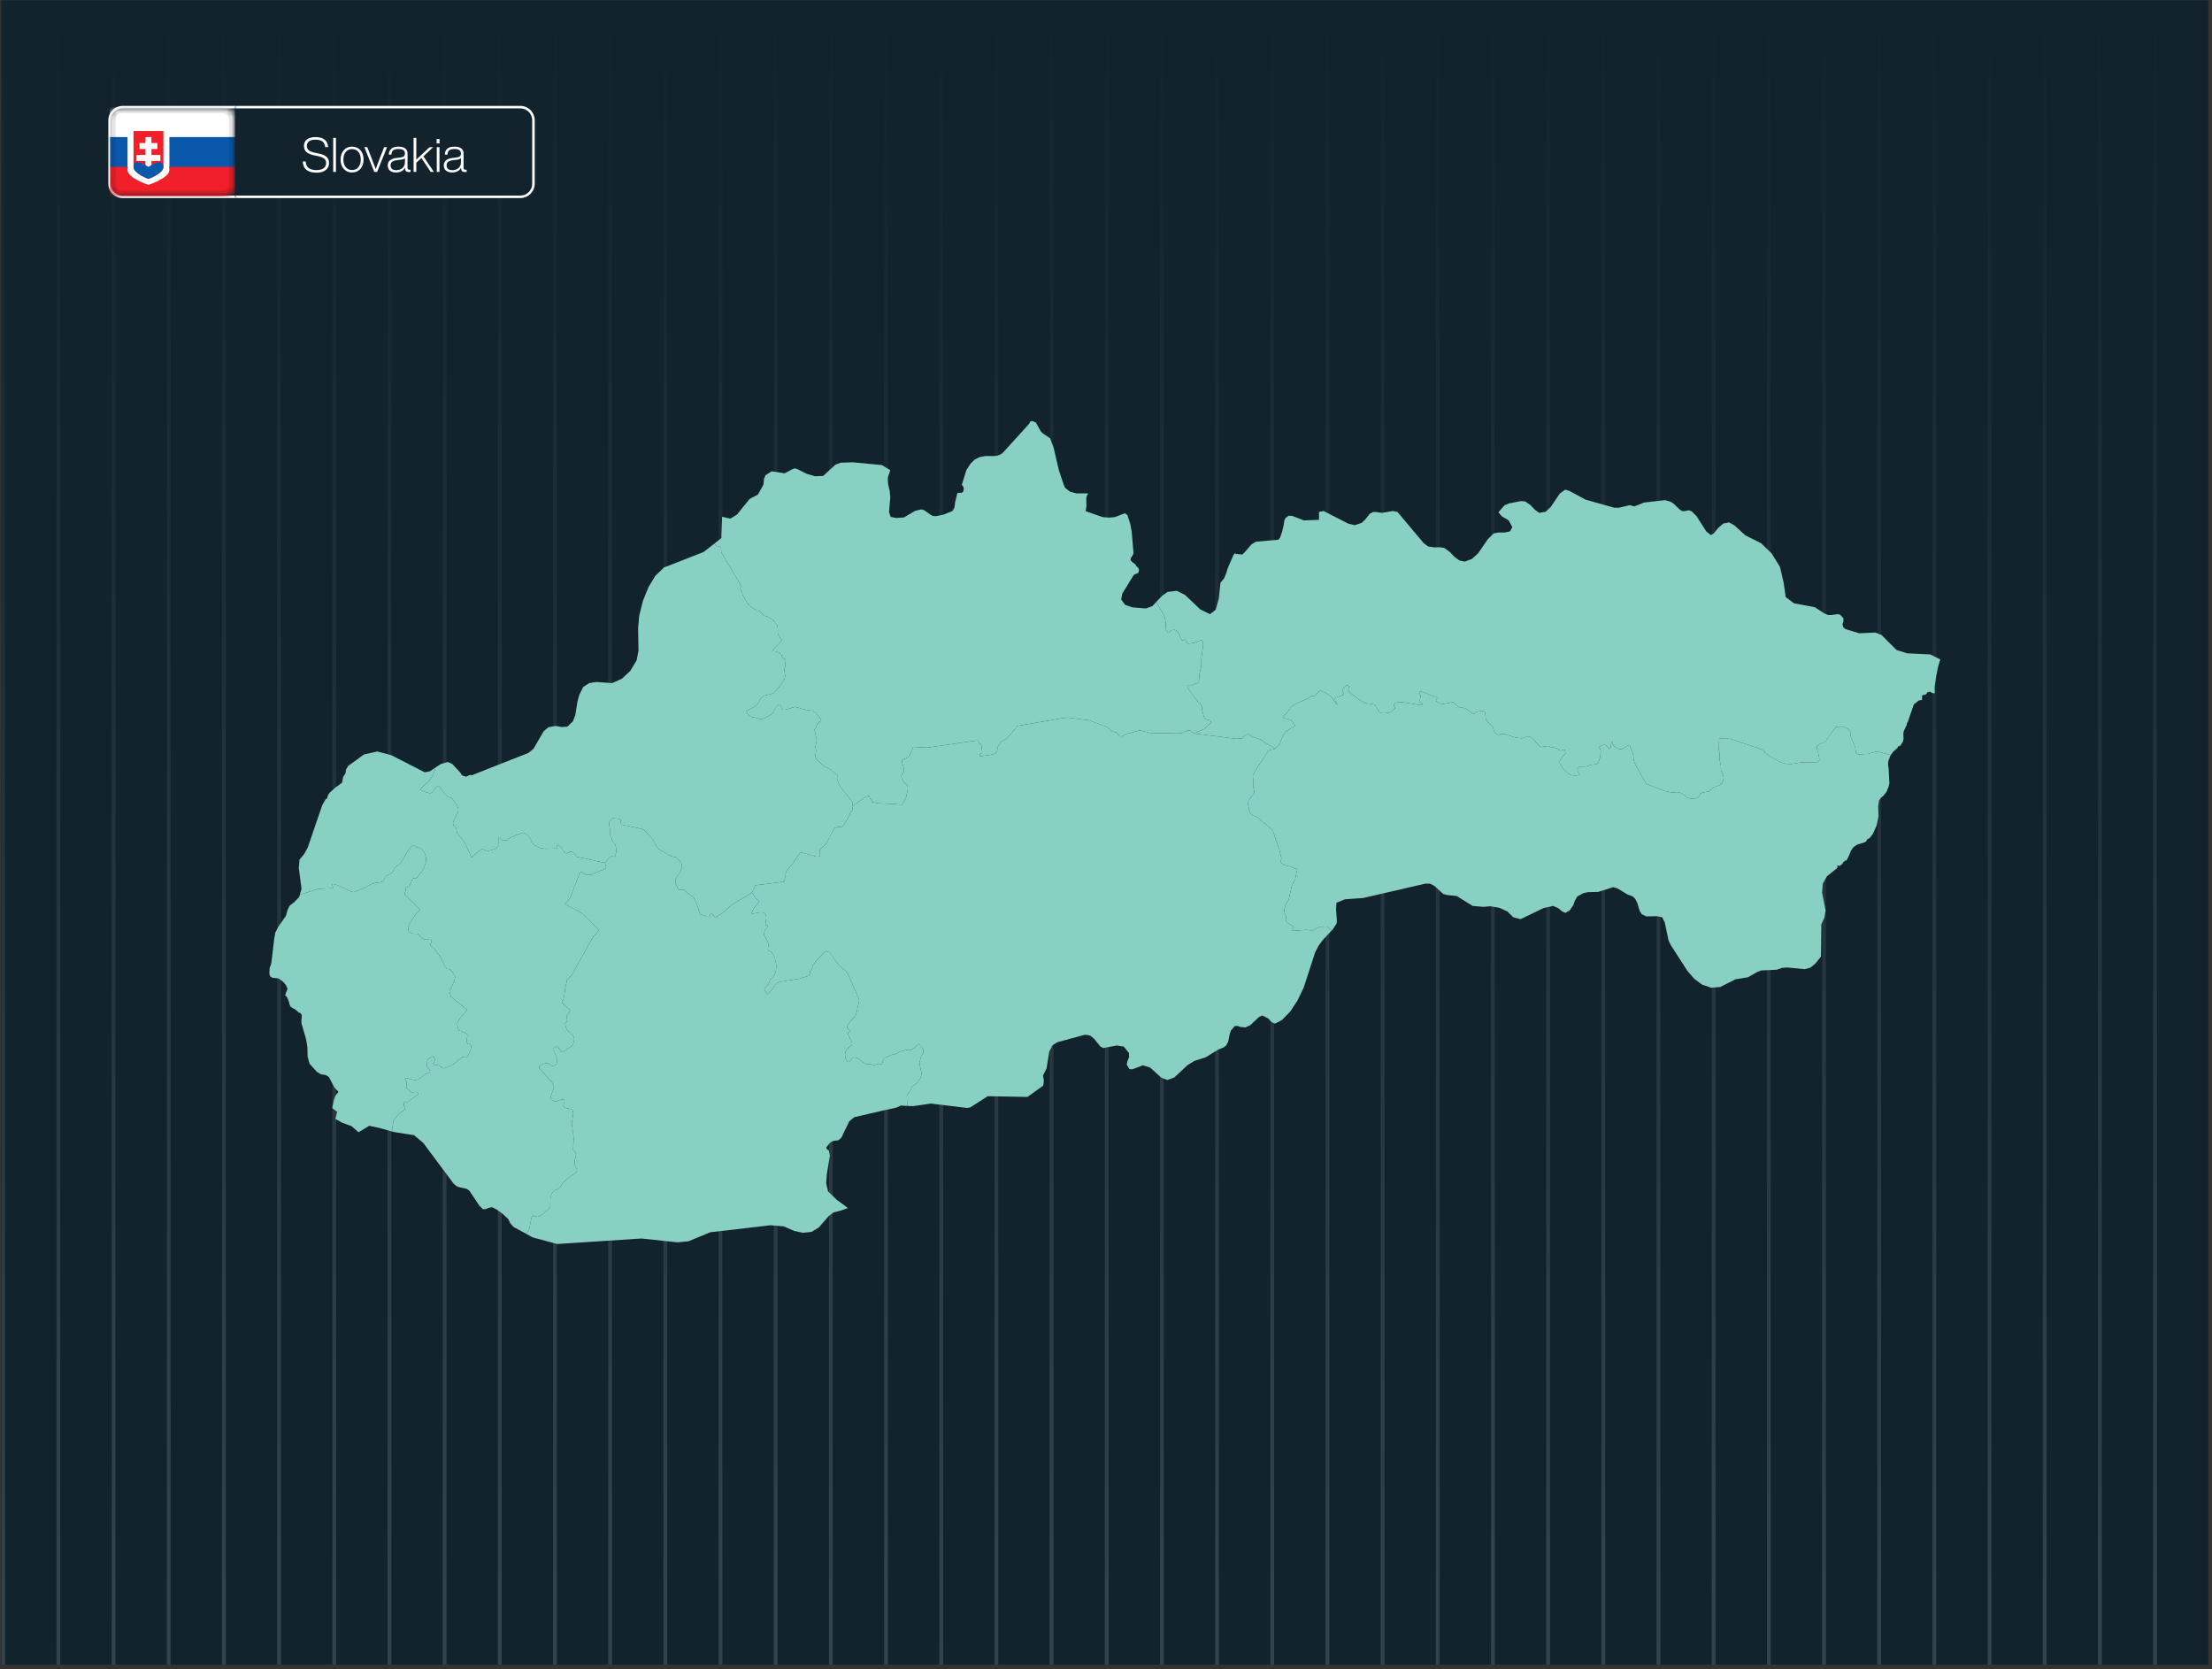 <?xml version="1.0" encoding="UTF-8"?> <svg xmlns="http://www.w3.org/2000/svg" width="444" height="335" viewBox="0 0 444 335" fill="none"><rect x="0" y="0" width="444" height="335" fill="#333333" stroke="none"/><g clip-path="url(#clip0_15255_5548)"><rect width="443" height="334" transform="translate(0.266 0.069)" fill="#12232D"></rect><g opacity="0.49"><line x1="432.571" y1="0.069" x2="432.571" y2="334.069" stroke="url(#paint0_linear_15255_5548)" stroke-opacity="0.3" stroke-width="0.759"></line><line x1="421.495" y1="0.069" x2="421.495" y2="334.069" stroke="url(#paint1_linear_15255_5548)" stroke-opacity="0.3" stroke-width="0.759"></line><line x1="410.421" y1="0.069" x2="410.421" y2="334.069" stroke="url(#paint2_linear_15255_5548)" stroke-opacity="0.3" stroke-width="0.759"></line><line x1="399.344" y1="0.069" x2="399.344" y2="334.069" stroke="url(#paint3_linear_15255_5548)" stroke-opacity="0.3" stroke-width="0.759"></line><line x1="388.27" y1="0.069" x2="388.27" y2="334.069" stroke="url(#paint4_linear_15255_5548)" stroke-opacity="0.3" stroke-width="0.759"></line><line x1="377.196" y1="0.069" x2="377.196" y2="334.069" stroke="url(#paint5_linear_15255_5548)" stroke-opacity="0.3" stroke-width="0.759"></line><line x1="366.12" y1="0.069" x2="366.12" y2="334.069" stroke="url(#paint6_linear_15255_5548)" stroke-opacity="0.3" stroke-width="0.759"></line><line x1="355.046" y1="0.069" x2="355.046" y2="334.069" stroke="url(#paint7_linear_15255_5548)" stroke-opacity="0.3" stroke-width="0.759"></line><line x1="343.969" y1="0.069" x2="343.969" y2="334.069" stroke="url(#paint8_linear_15255_5548)" stroke-opacity="0.3" stroke-width="0.759"></line><line x1="332.895" y1="0.069" x2="332.895" y2="334.069" stroke="url(#paint9_linear_15255_5548)" stroke-opacity="0.3" stroke-width="0.759"></line><line x1="321.821" y1="0.069" x2="321.821" y2="334.069" stroke="url(#paint10_linear_15255_5548)" stroke-opacity="0.3" stroke-width="0.759"></line><line x1="310.745" y1="0.069" x2="310.745" y2="334.069" stroke="url(#paint11_linear_15255_5548)" stroke-opacity="0.3" stroke-width="0.759"></line><line x1="299.671" y1="0.069" x2="299.671" y2="334.069" stroke="url(#paint12_linear_15255_5548)" stroke-opacity="0.3" stroke-width="0.759"></line><line x1="288.594" y1="0.069" x2="288.594" y2="334.069" stroke="url(#paint13_linear_15255_5548)" stroke-opacity="0.3" stroke-width="0.759"></line><line x1="277.52" y1="0.069" x2="277.52" y2="334.069" stroke="url(#paint14_linear_15255_5548)" stroke-opacity="0.3" stroke-width="0.759"></line><line x1="266.446" y1="0.069" x2="266.446" y2="334.069" stroke="url(#paint15_linear_15255_5548)" stroke-opacity="0.3" stroke-width="0.759"></line><line x1="255.37" y1="0.069" x2="255.37" y2="334.069" stroke="url(#paint16_linear_15255_5548)" stroke-opacity="0.3" stroke-width="0.759"></line><line x1="244.296" y1="0.069" x2="244.296" y2="334.069" stroke="url(#paint17_linear_15255_5548)" stroke-opacity="0.3" stroke-width="0.759"></line><line x1="233.219" y1="0.069" x2="233.219" y2="334.069" stroke="url(#paint18_linear_15255_5548)" stroke-opacity="0.3" stroke-width="0.759"></line><line x1="222.145" y1="0.069" x2="222.145" y2="334.069" stroke="url(#paint19_linear_15255_5548)" stroke-opacity="0.3" stroke-width="0.759"></line><line x1="211.071" y1="0.069" x2="211.071" y2="334.069" stroke="url(#paint20_linear_15255_5548)" stroke-opacity="0.3" stroke-width="0.759"></line><line x1="199.995" y1="0.069" x2="199.995" y2="334.069" stroke="url(#paint21_linear_15255_5548)" stroke-opacity="0.3" stroke-width="0.759"></line><line x1="188.921" y1="0.069" x2="188.921" y2="334.069" stroke="url(#paint22_linear_15255_5548)" stroke-opacity="0.3" stroke-width="0.759"></line><line x1="177.844" y1="0.069" x2="177.844" y2="334.069" stroke="url(#paint23_linear_15255_5548)" stroke-opacity="0.3" stroke-width="0.759"></line><line x1="166.77" y1="0.069" x2="166.77" y2="334.069" stroke="url(#paint24_linear_15255_5548)" stroke-opacity="0.3" stroke-width="0.759"></line><line x1="155.696" y1="0.069" x2="155.696" y2="334.069" stroke="url(#paint25_linear_15255_5548)" stroke-opacity="0.3" stroke-width="0.759"></line><line x1="144.62" y1="0.069" x2="144.62" y2="334.069" stroke="url(#paint26_linear_15255_5548)" stroke-opacity="0.3" stroke-width="0.759"></line><line x1="133.546" y1="0.069" x2="133.546" y2="334.069" stroke="url(#paint27_linear_15255_5548)" stroke-opacity="0.3" stroke-width="0.759"></line><line x1="122.469" y1="0.069" x2="122.469" y2="334.069" stroke="url(#paint28_linear_15255_5548)" stroke-opacity="0.3" stroke-width="0.759"></line><line x1="111.395" y1="0.069" x2="111.395" y2="334.069" stroke="url(#paint29_linear_15255_5548)" stroke-opacity="0.3" stroke-width="0.759"></line><line x1="100.321" y1="0.069" x2="100.321" y2="334.069" stroke="url(#paint30_linear_15255_5548)" stroke-opacity="0.3" stroke-width="0.759"></line><line x1="89.245" y1="0.069" x2="89.245" y2="334.069" stroke="url(#paint31_linear_15255_5548)" stroke-opacity="0.3" stroke-width="0.759"></line><line x1="78.171" y1="0.069" x2="78.171" y2="334.069" stroke="url(#paint32_linear_15255_5548)" stroke-opacity="0.3" stroke-width="0.759"></line><line x1="67.094" y1="0.069" x2="67.094" y2="334.069" stroke="url(#paint33_linear_15255_5548)" stroke-opacity="0.3" stroke-width="0.759"></line><line x1="56.02" y1="0.069" x2="56.02" y2="334.069" stroke="url(#paint34_linear_15255_5548)" stroke-opacity="0.3" stroke-width="0.759"></line><line x1="44.946" y1="0.069" x2="44.946" y2="334.069" stroke="url(#paint35_linear_15255_5548)" stroke-opacity="0.3" stroke-width="0.759"></line><line x1="33.87" y1="0.069" x2="33.87" y2="334.069" stroke="url(#paint36_linear_15255_5548)" stroke-opacity="0.3" stroke-width="0.759"></line><line x1="22.796" y1="0.069" x2="22.796" y2="334.069" stroke="url(#paint37_linear_15255_5548)" stroke-opacity="0.3" stroke-width="0.759"></line><line x1="11.719" y1="0.069" x2="11.719" y2="334.069" stroke="url(#paint38_linear_15255_5548)" stroke-opacity="0.3" stroke-width="0.759"></line><line x1="0.645" y1="0.069" x2="0.645" y2="334.069" stroke="url(#paint39_linear_15255_5548)" stroke-opacity="0.3" stroke-width="0.759"></line></g><mask id="path-42-outside-1_15255_5548" maskUnits="userSpaceOnUse" x="21" y="20.5" width="27" height="20" fill="black"><rect fill="white" x="21" y="20.5" width="27" height="20"></rect><path d="M22 24.14C22 22.682 23.182 21.5 24.64 21.5H47.2V39.5H24.64C23.182 39.5 22 38.318 22 36.86V24.14Z"></path></mask><path d="M22 24.14C22 22.682 23.182 21.5 24.64 21.5H47.2V39.5H24.64C23.182 39.5 22 38.318 22 36.86V24.14Z" fill="#12232D"></path><path d="M21.748 24.14C21.748 22.544 23.042 21.25 24.638 21.25H47.2V21.75H24.64C23.321 21.75 22.252 22.82 22.252 24.14H21.748ZM47.2 39.75H24.638C23.042 39.75 21.748 38.456 21.748 36.86H22.252C22.252 38.18 23.321 39.25 24.64 39.25H47.2V39.75ZM24.638 39.75C23.042 39.75 21.748 38.456 21.748 36.86V24.14C21.748 22.544 23.042 21.25 24.638 21.25L24.64 21.75C23.321 21.75 22.252 22.82 22.252 24.14V36.86C22.252 38.18 23.321 39.25 24.64 39.25L24.638 39.75ZM47.2 21.5V39.5V21.5Z" fill="white" mask="url(#path-42-outside-1_15255_5548)"></path><mask id="path-44-outside-2_15255_5548" maskUnits="userSpaceOnUse" x="47.08" y="20.5" width="61" height="20" fill="black"><rect fill="white" x="47.08" y="20.5" width="61" height="20"></rect><path d="M107.08 24.14C107.08 22.682 105.898 21.5 104.44 21.5H47.08V39.5H104.44C105.898 39.5 107.08 38.318 107.08 36.86V24.14Z"></path></mask><path d="M107.08 24.14C107.08 22.682 105.898 21.5 104.44 21.5H47.08V39.5H104.44C105.898 39.5 107.08 38.318 107.08 36.86V24.14Z" fill="#12232D"></path><path d="M107.332 24.14C107.332 22.544 106.038 21.25 104.442 21.25H47.08V21.75H104.44C105.759 21.75 106.828 22.82 106.828 24.14H107.332ZM47.08 39.75H104.442C106.038 39.75 107.332 38.456 107.332 36.86H106.828C106.828 38.18 105.759 39.25 104.44 39.25H47.08V39.75ZM104.442 39.75C106.038 39.75 107.332 38.456 107.332 36.86V24.14C107.332 22.544 106.038 21.25 104.442 21.25L104.44 21.75C105.759 21.75 106.828 22.82 106.828 24.14V36.86C106.828 38.18 105.759 39.25 104.44 39.25L104.442 39.75ZM47.08 21.5V39.5V21.5Z" fill="white" mask="url(#path-44-outside-2_15255_5548)"></path><path d="M63.54 34.654C61.754 34.654 60.832 33.905 60.775 32.407H61.36C61.405 33.559 62.132 34.135 63.54 34.135C64.154 34.135 64.628 34.01 64.96 33.761C65.293 33.505 65.46 33.153 65.46 32.705C65.46 32.334 65.325 32.042 65.056 31.831C64.794 31.614 64.343 31.438 63.703 31.303L63.031 31.169C62.346 31.028 61.837 30.807 61.504 30.506C61.172 30.206 61.005 29.79 61.005 29.258C61.005 28.721 61.21 28.295 61.62 27.982C62.036 27.668 62.599 27.511 63.309 27.511C64.148 27.511 64.778 27.694 65.2 28.058C65.623 28.417 65.84 28.906 65.853 29.527H65.268C65.216 28.529 64.564 28.03 63.309 28.03C62.759 28.03 62.333 28.142 62.032 28.366C61.738 28.583 61.591 28.881 61.591 29.258C61.591 29.642 61.716 29.94 61.965 30.151C62.215 30.362 62.653 30.535 63.28 30.67L63.952 30.804C64.701 30.958 65.236 31.188 65.556 31.495C65.882 31.796 66.045 32.199 66.045 32.705C66.045 33.306 65.824 33.783 65.383 34.135C64.948 34.481 64.333 34.654 63.54 34.654ZM67.431 34.5H66.884V27.665H67.431V34.5ZM72.344 33.895C71.909 34.375 71.349 34.615 70.664 34.615C69.98 34.615 69.426 34.375 69.004 33.895C68.575 33.428 68.36 32.804 68.36 32.023C68.36 31.242 68.575 30.615 69.004 30.142C69.426 29.668 69.98 29.431 70.664 29.431C71.349 29.431 71.909 29.668 72.344 30.142C72.767 30.622 72.978 31.249 72.978 32.023C72.978 32.804 72.767 33.428 72.344 33.895ZM69.397 33.55C69.711 33.934 70.133 34.126 70.664 34.126C71.195 34.126 71.621 33.934 71.941 33.55C72.255 33.178 72.412 32.67 72.412 32.023C72.412 31.377 72.255 30.865 71.941 30.487C71.621 30.11 71.195 29.921 70.664 29.921C70.139 29.921 69.717 30.11 69.397 30.487C69.084 30.865 68.927 31.377 68.927 32.023C68.927 32.67 69.084 33.178 69.397 33.55ZM76.131 32.014L77.1 29.546H77.686L75.699 34.5H75.123L73.135 29.546H73.731L74.691 32.023C74.934 32.618 75.174 33.255 75.411 33.934C75.494 33.703 75.734 33.063 76.131 32.014ZM82.157 34.058H82.416V34.5C82.308 34.519 82.189 34.529 82.061 34.529C81.792 34.529 81.597 34.465 81.475 34.337C81.354 34.202 81.293 33.998 81.293 33.722V33.655C80.96 34.295 80.362 34.615 79.498 34.615C78.967 34.615 78.554 34.49 78.26 34.241C77.972 33.985 77.828 33.636 77.828 33.194C77.828 32.337 78.416 31.838 79.594 31.697L80.362 31.61C80.701 31.566 80.938 31.482 81.072 31.361C81.207 31.239 81.274 31.054 81.274 30.804C81.274 30.202 80.848 29.902 79.997 29.902C79.504 29.902 79.146 29.988 78.922 30.161C78.704 30.334 78.586 30.625 78.567 31.034H78.039C78.071 29.966 78.724 29.431 79.997 29.431C80.599 29.431 81.05 29.553 81.351 29.796C81.651 30.033 81.802 30.369 81.802 30.804V33.703C81.802 33.94 81.92 34.058 82.157 34.058ZM79.527 34.154C80.019 34.154 80.436 34.014 80.775 33.732C81.108 33.457 81.274 33.044 81.274 32.494V31.745C81.114 31.905 80.839 32.007 80.448 32.052L79.68 32.148C79.226 32.206 78.896 32.318 78.692 32.484C78.493 32.644 78.394 32.878 78.394 33.185C78.394 33.486 78.49 33.722 78.682 33.895C78.874 34.068 79.156 34.154 79.527 34.154ZM87.089 34.5H86.455L84.593 31.716L83.566 32.657V34.5H83.019V27.665H83.566V32.023L86.225 29.546H86.945L84.987 31.37L87.089 34.5ZM88.225 28.798H87.649V27.895H88.225V28.798ZM88.216 34.5H87.669V29.546H88.216V34.5ZM93.407 34.058H93.666V34.5C93.558 34.519 93.439 34.529 93.311 34.529C93.042 34.529 92.847 34.465 92.725 34.337C92.604 34.202 92.543 33.998 92.543 33.722V33.655C92.21 34.295 91.612 34.615 90.748 34.615C90.217 34.615 89.804 34.49 89.51 34.241C89.222 33.985 89.078 33.636 89.078 33.194C89.078 32.337 89.666 31.838 90.844 31.697L91.612 31.61C91.951 31.566 92.188 31.482 92.322 31.361C92.457 31.239 92.524 31.054 92.524 30.804C92.524 30.202 92.098 29.902 91.247 29.902C90.754 29.902 90.396 29.988 90.172 30.161C89.954 30.334 89.836 30.625 89.817 31.034H89.289C89.321 29.966 89.974 29.431 91.247 29.431C91.849 29.431 92.3 29.553 92.601 29.796C92.901 30.033 93.052 30.369 93.052 30.804V33.703C93.052 33.94 93.17 34.058 93.407 34.058ZM90.777 34.154C91.269 34.154 91.686 34.014 92.025 33.732C92.358 33.457 92.524 33.044 92.524 32.494V31.745C92.364 31.905 92.089 32.007 91.698 32.052L90.93 32.148C90.476 32.206 90.146 32.318 89.942 32.484C89.743 32.644 89.644 32.878 89.644 33.185C89.644 33.486 89.74 33.722 89.932 33.895C90.124 34.068 90.406 34.154 90.777 34.154Z" fill="white"></path><g clip-path="url(#clip1_15255_5548)"><mask id="mask0_15255_5548" style="mask-type:alpha" maskUnits="userSpaceOnUse" x="22" y="21" width="26" height="19"><path d="M44.8 21.5H24.4C23.075 21.5 22 22.575 22 23.9V37.1C22 38.425 23.075 39.5 24.4 39.5H44.8C46.126 39.5 47.2 38.425 47.2 37.1V23.9C47.2 22.575 46.126 21.5 44.8 21.5Z" fill="white"></path></mask><g mask="url(#mask0_15255_5548)"><path d="M44.8 21.5H24.4C23.075 21.5 22 22.575 22 23.9V37.1C22 38.425 23.075 39.5 24.4 39.5H44.8C46.126 39.5 47.2 38.425 47.2 37.1V23.9C47.2 22.575 46.126 21.5 44.8 21.5Z" fill="#0A58AC"></path><path fill-rule="evenodd" clip-rule="evenodd" d="M22 33.5H47.2V39.5H22V33.5Z" fill="#F01F29"></path><path fill-rule="evenodd" clip-rule="evenodd" d="M22 21.5H47.2V27.5H22V21.5ZM33.916 33.5H34V27.5H25.6V33.5H25.684C25.629 33.694 25.6 33.896 25.6 34.1C25.6 35.756 29.8 37.1 29.8 37.1C29.8 37.1 34 35.756 34 34.1C34 33.896 33.971 33.694 33.916 33.5Z" fill="white"></path><path fill-rule="evenodd" clip-rule="evenodd" d="M32.801 33.5V26.3H26.801V33.5C26.801 34.826 29.801 35.9 29.801 35.9C29.801 35.9 32.801 34.826 32.801 33.5Z" fill="#F01F29"></path><path fill-rule="evenodd" clip-rule="evenodd" d="M29.2 31.1V29.9H28V28.7H29.2V27.5H30.4V28.7H31.6V29.9H30.4V31.1H32.2V32.3H30.4V33.5H29.2V32.3H27.4V31.1H29.2Z" fill="white"></path><path fill-rule="evenodd" clip-rule="evenodd" d="M29.801 35.9C29.801 35.9 32.801 34.826 32.801 33.5C32.801 32.174 31.601 32.3 29.801 33.5C28.001 32.3 26.801 32.174 26.801 33.5C26.801 34.826 29.801 35.9 29.801 35.9Z" fill="#0A58AC"></path><path d="M44.8 22.1H24.4C23.405 22.1 22.6 22.905 22.6 23.9V37.1C22.6 38.094 23.405 38.9 24.4 38.9H44.8C45.794 38.9 46.6 38.094 46.6 37.1V23.9C46.6 22.905 45.794 22.1 44.8 22.1Z" stroke="black" stroke-opacity="0.1" stroke-width="1.2"></path></g></g><path d="M232.133 120.746L232.207 121.041L233.461 123.144L233.756 123.882L233.978 124.731V125.838L234.051 126.391L234.347 126.908L234.531 127.018L234.679 126.981L234.789 126.797L235.011 126.576L235.232 126.465L235.675 126.391L236.044 126.465L236.376 126.797L236.671 127.277L237.04 128.162L237.261 128.494L237.446 128.568L237.593 128.42L237.741 128.347L237.926 128.42L238.11 128.789L238.295 129.011L238.479 129.158H238.7L239.881 128.974L240.656 128.605L240.988 128.494L241.283 128.457L241.468 128.826L241.505 129.527L241.136 132.184V133.18L241.062 133.918L240.767 135.209L240.693 136.353L240.582 136.907L240.398 137.128L239.992 137.165L239.365 137.497H239.032L238.59 137.46L238.405 137.497L238.331 137.718L238.405 138.087L240.398 140.744L240.767 141.076L241.062 141.445L241.246 141.888L241.32 142.662L241.578 143.548L241.689 143.88L241.837 144.138L242.021 144.323L242.279 144.434L242.943 144.581L243.091 144.766L242.943 145.135L242.316 145.799L241.689 146.315L239.66 147.201L238.922 146.61L238.663 146.574L238.331 146.61L237.298 147.09L236.597 147.164L236.45 147.201L230.805 147.09L229.144 146.647L228.591 146.61L225.897 147.385L225.196 147.791H224.975L224.753 147.717L224.458 147.422L224.311 147.238L224.126 147.053L223.905 146.942L223.314 146.795L223.093 146.684L222.761 146.315L222.318 145.946L218.555 144.544L214.09 143.991L204.202 145.688L202.21 148.123L200.992 148.861L200.365 149.673L200.254 150.005L200.18 150.595L200.107 150.743L200.033 150.89L199.922 151.038L199.59 151.296L199.295 151.407L196.86 151.776H196.712L196.601 151.702L196.712 151.333L196.786 151.223L196.86 151.186L197.081 151.149L197.155 151.112V150.89L197.118 150.558L197.044 149.82L196.897 149.525L196.786 149.304L196.601 149.23L196.491 149.119L196.417 148.787L196.306 148.64H195.863L186.123 150.042L183.319 149.894L182.654 151.444L182.47 151.702L182.175 151.997L181.215 152.477L181.068 152.698V152.994L181.4 154.1L181.474 154.617L181.4 154.986L181.179 155.318L180.994 155.539L180.92 155.798L180.994 156.204L181.326 156.831L182.101 157.569L182.175 157.679L182.212 157.975V158.417L181.99 159.45L181.88 160.004L181.068 161.48L176.05 161.185L175.054 160.963L175.017 160.816L174.906 160.594L174.795 160.484L174.722 160.373L174.648 160.225L174.574 160.041L174.5 159.856L174.427 159.709L173.689 159.967L171.18 161.738L171.032 160.889L170.848 160.594L168.818 158.085L168.449 157.458L168.228 157.015L168.043 156.388L168.007 156.093L168.043 155.871L168.191 155.687V155.613L168.007 155.466L167.674 155.281L166.715 154.396L166.494 154.322L166.346 154.248L166.125 154.1L165.977 154.027L165.682 153.916L165.571 153.879L165.387 153.768L164.059 152.551L163.837 152.219L163.69 151.924V151.407L163.763 150.854L163.8 150.632L163.763 150.411L163.69 150.005V149.747L163.727 149.525L163.874 148.972L163.911 148.64L163.874 148.16L163.542 146.795L163.505 146.463L163.616 146.278L163.763 146.02L163.837 145.836L163.911 145.651L163.948 145.504L163.985 145.393L164.059 145.282L164.169 145.208L164.317 145.098L164.464 144.95L164.575 144.766L164.87 144.507L163.69 142.958L163.468 142.81L163.136 142.626L161.992 142.515L159.557 141.851L157.639 142.441L157.085 142.404L156.974 142.257L156.605 141.519L156.458 141.371H156.31L155.535 142.22L155.462 142.367L155.425 142.515L155.388 142.662L155.203 142.958L154.798 143.364L153.211 144.286L152.768 144.36L152.547 144.323L151.735 144.065L150.665 143.843L150.149 143.474L149.816 142.736L151.551 141.74L151.809 141.519L152.141 141.187L152.694 140.19L153.026 139.858L153.395 139.637L155.166 139.157L155.72 138.678L156.384 137.866L157.196 136.759L157.491 136.169L157.602 135.652L157.417 134.471L157.454 134.287L157.491 134.102L157.602 133.844L157.639 133.697L157.602 133.549L157.565 133.438V133.328L157.602 133.143L157.675 132.811L157.712 132.627L157.675 132.479L157.602 132.368L157.491 132.258L157.417 132.184L157.196 132.073L157.085 131.999L157.011 131.889L156.864 131.483L156.753 131.335L156.642 131.188L156.495 131.04L156.384 130.966L155.535 130.708H155.314L155.203 130.671L155.13 130.524L155.351 130.191L156.938 128.531L156.2 127.387L156.163 127.203L156.089 126.834L156.126 126.502L156.089 125.838L155.941 125.395L155.462 124.731L155.166 124.436L154.06 123.771L153.728 123.661L153.506 123.587L153.248 123.402L152.547 122.738L152.362 122.591L152.215 122.554H151.993H151.92L150.481 121.595L150.185 121.262L149.853 120.82L149.115 119.491L149.005 119.27L149.042 119.196L149.005 119.049L148.931 118.864L148.636 118.274L148.599 118.126V118.016L148.71 117.794V117.647L148.636 117.425L148.488 117.093L144.872 111.042L144.799 110.895L144.762 110.71V110.526L144.725 109.825L143.692 109.492L143.396 109.087L144.799 107.98V107.389L144.909 104.807L144.946 103.7L145.684 103.884L146.643 104.069L147.972 103.22L148.562 102.482L150.481 100.121L152.104 99.272L152.141 99.235L152.916 97.87L153.248 97.206L153.359 96.099L153.654 95.361L153.801 95.287L154.871 94.586L157.491 94.992L159.151 94.107L159.557 93.996L159.963 94.107L161.882 95.066L163.616 95.582L165.239 95.509L167.674 93.258L168.781 92.852L171.18 92.778L177.009 93.332L178.707 94.365L178.19 95.878L178.264 97.169L178.559 98.424L178.707 99.752L178.448 102.74L178.78 103.737L179.924 103.958L181.437 103.847L183.688 102.519L184.979 102.224L185.532 102.408L186.713 103.257L187.267 103.552L187.857 103.589L189.333 103.294L191.178 102.556L191.583 101.855L191.731 100.711L192.174 98.94L192.321 98.903H193.059L193.318 98.682L193.465 98.091L193.354 97.649L193.133 97.39L193.059 97.28L193.982 94.328L194.793 93.073L195.642 92.225L196.601 91.745L197.745 91.524H199.553L200.18 91.45L200.992 91.118L201.435 90.712L206.563 85.067L206.785 84.624L207.117 84.477L207.449 84.587L207.929 84.809L208.925 86.58L209.368 87.022L210.77 87.945L211.471 89.79L212.541 94.365L213.5 97.243L213.795 97.907L214.791 98.682L216.046 99.014H218.407L218.112 99.604L218.038 100.084L218.075 101.523L217.928 102.593L221.322 103.773L222.613 103.884L223.794 103.773L225.787 102.999L226.303 103.368V103.405L226.857 105.102L227.152 106.615L227.521 110.968L227.41 111.337L226.967 112.038L226.93 112.407L227.152 112.702L227.927 113.293V113.33L228.037 113.514V113.551L228.517 114.031L228.628 114.437L228.48 114.953L228.148 115.138L227.779 115.248L227.521 115.47L225.27 119.122L225.049 120.303L225.823 121.373L227.299 121.89L229.993 122.111L231.321 121.631L232.133 120.746Z" fill="#88D0C2"></path><path d="M239.662 147.201L241.691 146.316L242.318 145.799L242.945 145.135L243.093 144.766L242.945 144.582L242.281 144.434L242.023 144.323L241.839 144.139L241.691 143.881L241.58 143.548L241.322 142.663L241.248 141.888L241.064 141.445L240.769 141.076L240.4 140.744L238.407 138.088L238.333 137.719L238.407 137.497L238.592 137.461L239.034 137.497H239.367L239.994 137.165L240.4 137.128L240.584 136.907L240.695 136.354L240.769 135.21L241.064 133.918L241.138 133.181V132.184L241.507 129.528L241.47 128.827L241.285 128.458L240.99 128.495L240.658 128.605L239.883 128.974L238.702 129.159H238.481L238.297 129.011L238.112 128.79L237.928 128.421L237.743 128.347L237.595 128.421L237.448 128.568L237.263 128.495L237.042 128.163L236.673 127.277L236.378 126.797L236.046 126.465L235.677 126.392L235.234 126.465L235.013 126.576L234.791 126.797L234.681 126.982L234.533 127.019L234.349 126.908L234.053 126.392L233.98 125.838V124.731L233.758 123.883L233.463 123.145L232.209 121.042L232.135 120.746L233.279 119.566L234.349 118.791L236.23 118.569L237.891 119.418L240.916 122.296L242.872 123.255L244.015 122.37L244.643 120.119L244.975 116.946L245.713 116.061L246.119 115.064L246.451 113.994L247.558 111.448L247.89 111.006L248.037 111.153L249.365 111.301L249.919 110.747L251.21 109.235L252.096 108.718L256.634 108.312L256.929 107.906L257.372 106.652L257.667 105.361L257.778 104.549L257.999 103.995L258.627 103.516H259.328L261.726 104.438L264.751 104.327V102.741L265.674 102.556L270.655 105.102L271.946 105.397L273.348 104.918L274.012 104.291L274.935 103.11L275.562 102.778L276.079 102.741L277.37 102.925L279.584 102.556L280.506 102.741L285.746 108.976L286.668 109.677L287.996 109.862L288.992 109.825L289.915 109.973L291.022 110.784L291.981 111.781L292.94 112.482L294.01 112.703L295.412 112.186L296.667 111.079L298.622 108.238L299.803 107.058L300.726 106.873H301.98L303.087 106.652L303.567 105.803L302.829 104.438L301.463 103.626L300.762 102.815L301.943 101.449L302.866 101.044L305.227 100.564L306.149 100.638L307.219 101.376L308.068 102.298L308.953 102.925L310.245 102.704L311.241 101.782L313.086 99.051L314.156 98.276L314.968 98.498L318.251 100.269L324.007 101.892H324.967L327.143 101.376L328.029 101.634L329.099 101.228L329.985 100.859L334.191 100.379L335.298 100.675L335.888 101.044L336.995 102.114L337.585 102.556L338.028 102.593L338.95 102.409L339.541 102.593L340.537 103.589L342.492 106.652L343.415 107.39L344.042 106.984L344.854 105.988L345.887 105.065L347.068 104.844L348.138 105.434L350.315 107.427L353.488 109.013L355.591 111.043L357.288 113.773L358.026 116.983L358.432 119.824L360.092 121.078L364.261 121.853L366.18 123.108L366.881 123.403L367.471 123.44L368.874 123.255L369.353 123.366L370.017 124.067V124.731L369.833 125.285L369.98 125.875L370.423 126.244L373.19 127.093L376.437 126.945L377.692 127.462L380.68 130.45L382.82 131.114L387.433 131.336L389.462 132.332L389.019 133.808L388.613 135.874L388.318 137.94L388.355 139.121H388.244H387.949L387.912 139.084L387.765 139.01L387.691 138.973L387.543 138.9L387.469 138.826H387.359L387.174 138.863L386.916 138.936L386.842 138.973L386.731 139.195L386.621 139.305L386.584 139.342L386.326 139.453H386.141L385.957 139.49L385.883 139.527L385.809 139.637V139.711V139.97V140.154V140.265L385.772 140.449L385.735 140.486L385.182 140.56L384.149 141.372L382.931 144.914L382.894 144.951L382.82 145.061V145.135L382.71 145.172L382.747 145.43L382.119 146.758L382.046 147.201L382.083 148.345L381.935 148.898L381.418 149.673L380.976 149.821L380.939 149.858L380.902 150.079L379.979 150.891L379.537 151.518H379.5L376.806 150.817L376.511 150.854L374.998 151.297L373.043 151.407L372.748 151.297L372.526 151.075L372.452 150.633L372.416 150.042L371.53 147.902L371.419 147.46V147.127L371.346 146.795L371.161 146.426L370.128 145.836L368.541 145.873L366.328 148.898L365.073 149.415L364.926 149.6L364.704 149.821V150.005V150.227L364.741 150.448L364.999 151.26L365.147 152.108L365.184 152.551L365.11 152.81L364.999 152.883L364.778 152.957L361.384 153.031L359.612 153.326L358.506 153.289L357.288 152.957L354.595 151.334L354.226 151.002L354.262 150.891L354.115 150.743L353.783 150.522L352.971 150.153L347.289 148.271L345.075 148.234L345.001 150.485L345.038 150.67L345.112 150.817L345.149 151.075V152.256L345.186 152.625L345.407 153.547L345.444 153.732L345.407 154.285L345.444 154.507L345.518 154.765L345.85 155.577L345.961 155.909V156.241L345.85 156.647L345.666 157.126L345.444 157.385L345.112 157.606L344.005 157.975L343.046 158.824L341.681 159.082L341.275 159.266L341.238 159.414L341.164 159.709L341.053 159.857L340.906 159.967L340.685 160.115L340.352 160.226L339.873 160.3L339.319 160.263L338.655 160.041L337.548 159.23L337.142 159.045L336.663 158.971L335.63 159.045L334.117 158.75L330.427 157.311L328.693 154.212L328.435 153.769L328.103 153.105L327.918 152.551L327.845 151.629L327.771 151.223L327.07 149.489L326.258 149.895L326.11 150.042L325.815 150.227L325.336 150.374L324.893 150.301L324.155 149.895L323.897 149.6L323.712 149.304V149.083L323.638 148.862H323.528L323.417 149.009L323.343 149.71L323.269 150.042L323.159 150.227L323.011 150.19L322.753 149.932L322.347 149.563L322.126 149.489H321.83L321.314 149.673L321.092 149.821L321.019 150.005L321.203 150.374L321.277 150.559L321.314 150.854L321.166 151.998L320.982 152.662L320.797 153.031L320.613 153.252L320.391 153.363L320.207 153.4L319.248 153.511L318.547 153.769L318.288 153.843H317.44L317.145 153.88L316.923 153.953L316.776 154.138L316.665 154.285L316.628 154.507L316.665 154.691L316.702 154.876L316.776 154.986L317.071 155.245L317.181 155.318V155.392L317.108 155.503L316.96 155.54L316.185 155.651L315.447 155.577L314.82 155.245L313.75 154.248L313.086 153.215V152.994L313.049 152.81L313.123 152.625L313.233 152.441L313.566 151.998L313.676 151.813L313.787 151.666L314.156 151.334L314.23 151.186V151.038L314.156 150.743L314.119 150.596L314.045 150.485L313.861 150.448L313.492 150.596L313.16 150.633L312.865 150.522L312.496 150.227L312.053 150.042L311.499 150.005L310.651 149.71L309.433 149.932L309.101 149.784L308.584 149.304L308.289 148.972L308.105 148.714L307.994 148.53L307.81 148.382L307.625 148.197L307.33 148.05L307.146 147.902L306.924 147.828L306.629 147.792L305.559 148.161H305.264L304.157 148.013L301.906 147.275L301.094 147.349L300.91 147.423L300.689 147.46L300.467 147.386L300.246 147.164L299.877 146.648L299.766 146.353L299.729 146.131L299.692 145.984L299.545 145.762L298.549 144.803L298.29 144.397L298.18 143.991V143.733V143.548L298.143 143.327L297.995 142.847L297.774 142.7L297.442 142.663L296.63 142.811L296.298 142.921L296.077 143.032L296.04 143.143L295.966 143.253L295.708 143.216L294.047 142.11L292.83 141.925L291.649 140.892L289.767 141.298L289.509 141.261L289.103 141.187L288.439 140.855L288.254 140.634V140.412L288.476 140.154L288.439 139.97L288.107 139.785L287.184 139.564L285.819 138.936L285.155 138.789L284.971 138.826L284.897 139.084L284.971 139.232L285.118 139.564V139.785L285.081 140.043L285.008 140.375V140.597V140.781L285.044 140.892L285.155 140.966L285.45 141.187L285.561 141.298V141.372L285.45 141.445L285.229 141.519L281.539 140.929L280.469 140.966L280.1 141.076L279.842 141.224L279.805 141.335L279.768 141.482L279.805 141.63L279.99 141.962L280.027 142.073L279.99 142.183L279.658 142.515L279.51 142.626L279.252 142.774L278.661 143.069L277.923 143.143L277.222 143.106L276.89 142.958L276.152 141.741L276.042 141.519L275.747 141.372L275.267 141.261L274.012 141.113L272.61 140.265L271.061 139.084L270.729 138.789L270.618 138.531L270.765 137.866L270.692 137.645L270.397 137.534L270.138 137.608L269.659 138.088L269.511 138.383L269.437 138.678L269.732 139.232V139.379L269.548 139.49L268.146 139.97L267.998 140.043L267.961 140.191V140.375L268.072 140.855L268.183 141.076L268.293 141.224L268.367 141.298L268.441 141.372L268.478 141.482L268.367 141.408L268.146 141.15L267.223 139.822L265.895 138.936L265.452 138.826L265.415 138.715L265.268 138.567L265.12 138.531L264.862 138.641L263.977 139.527L263.681 139.674L263.497 139.711L263.349 139.637H263.202L263.054 139.748L262.648 140.117L260.065 141.261L259.291 141.777L258.995 142.073L258.258 143.106L257.557 143.77L257.52 143.954L257.704 144.139L258.368 144.25L259.143 144.508L259.992 145.615L258.258 146.722L257.925 147.054L257.52 147.644L256.819 149.415L255.97 150.227L253.572 148.825L253.129 148.456L252.797 148.308L251.653 147.939L250.583 147.349L250.177 147.386L249.292 148.197L248.148 148.271L239.662 147.201Z" fill="#88D0C2"></path><path d="M255.969 150.226L256.817 149.414L257.518 147.643L257.924 147.053L258.256 146.72L259.99 145.614L259.142 144.507L258.367 144.248L257.703 144.138L257.518 143.953L257.555 143.769L258.256 143.105L258.994 142.071L259.289 141.776L260.064 141.26L262.647 140.116L263.053 139.747L263.2 139.636H263.348L263.496 139.71L263.68 139.673L263.975 139.526L264.861 138.64L265.119 138.529L265.267 138.566L265.414 138.714L265.451 138.825L265.894 138.935L267.222 139.821L268.145 141.149L268.366 141.407L268.477 141.481L268.44 141.37L268.366 141.297L268.292 141.223L268.181 141.075L268.071 140.854L267.96 140.374V140.19L267.997 140.042L268.145 139.968L269.547 139.489L269.731 139.378V139.23L269.436 138.677L269.51 138.382L269.657 138.087L270.137 137.607L270.395 137.533L270.69 137.644L270.764 137.865L270.617 138.529L270.727 138.788L271.059 139.083L272.609 140.264L274.011 141.112L275.266 141.26L275.745 141.37L276.04 141.518L276.151 141.739L276.889 142.957L277.221 143.105L277.922 143.141L278.66 143.068L279.25 142.773L279.509 142.625L279.656 142.514L279.988 142.182L280.025 142.071L279.988 141.961L279.804 141.629L279.767 141.481L279.804 141.334L279.841 141.223L280.099 141.075L280.468 140.965L281.538 140.928L285.228 141.518L285.449 141.444L285.56 141.37V141.297L285.449 141.186L285.154 140.965L285.043 140.891L285.006 140.78V140.596V140.374L285.08 140.042L285.117 139.784V139.563L284.969 139.23L284.896 139.083L284.969 138.825L285.154 138.788L285.818 138.935L287.183 139.563L288.106 139.784L288.438 139.968L288.475 140.153L288.253 140.411V140.633L288.438 140.854L289.102 141.186L289.508 141.26L289.766 141.297L291.648 140.891L292.828 141.924L294.046 142.108L295.706 143.215L295.965 143.252L296.038 143.141L296.075 143.031L296.297 142.92L296.629 142.809L297.44 142.662L297.773 142.699L297.994 142.846L298.142 143.326L298.178 143.547V143.732V143.99L298.289 144.396L298.547 144.802L299.544 145.761L299.691 145.983L299.728 146.13L299.765 146.351L299.876 146.647L300.245 147.163L300.466 147.385L300.687 147.458L300.909 147.421L301.093 147.348L301.905 147.274L304.156 148.012L305.263 148.159H305.558L306.628 147.79L306.923 147.827L307.144 147.901L307.329 148.049L307.624 148.196L307.808 148.381L307.993 148.528L308.104 148.713L308.288 148.971L308.583 149.303L309.1 149.783L309.432 149.93L310.649 149.709L311.498 150.004L312.052 150.041L312.494 150.226L312.863 150.521L313.158 150.631L313.49 150.595L313.859 150.447L314.044 150.484L314.118 150.595L314.155 150.742L314.228 151.037V151.185L314.155 151.333L313.786 151.665L313.675 151.812L313.564 151.997L313.232 152.439L313.122 152.624L313.048 152.808L313.085 152.993V153.214L313.749 154.247L314.819 155.244L315.446 155.576L316.184 155.649L316.959 155.539L317.106 155.502L317.18 155.391V155.317L317.069 155.244L316.774 154.985L316.701 154.875L316.664 154.69L316.627 154.506L316.664 154.284L316.774 154.137L316.922 153.952L317.143 153.878L317.438 153.841H318.287L318.545 153.768L319.246 153.509L320.206 153.399L320.39 153.362L320.612 153.251L320.796 153.03L320.981 152.661L321.165 151.997L321.313 150.853L321.276 150.558L321.202 150.373L321.017 150.004L321.091 149.82L321.313 149.672L321.829 149.488H322.124L322.346 149.561L322.752 149.93L323.01 150.189L323.157 150.226L323.268 150.041L323.342 149.709L323.416 149.008L323.526 148.86H323.637L323.711 149.082V149.303L323.895 149.598L324.154 149.894L324.892 150.299L325.334 150.373L325.814 150.226L326.109 150.041L326.257 149.894L327.068 149.488L327.769 151.222L327.843 151.628L327.917 152.55L328.102 153.104L328.434 153.768L328.692 154.21L330.426 157.31L334.116 158.749L335.628 159.044L336.662 158.97L337.141 159.044L337.547 159.228L338.654 160.04L339.318 160.262L339.872 160.298L340.351 160.225L340.683 160.114L340.905 159.966L341.052 159.856L341.163 159.708L341.237 159.413L341.274 159.265L341.679 159.081L343.045 158.823L344.004 157.974L345.111 157.605L345.443 157.384L345.664 157.125L345.849 156.646L345.959 156.24V155.908L345.849 155.576L345.517 154.764L345.443 154.506L345.406 154.284L345.443 153.731L345.406 153.546L345.185 152.624L345.148 152.255V151.074L345.111 150.816L345.037 150.668L345 150.484L345.074 148.233L347.288 148.27L352.97 150.152L353.782 150.521L354.114 150.742L354.261 150.89L354.224 151L354.593 151.333L357.287 152.956L358.504 153.288L359.611 153.325L361.382 153.03L364.777 152.956L364.998 152.882L365.109 152.808L365.183 152.55L365.146 152.107L364.998 151.259L364.74 150.447L364.703 150.226V150.004V149.82L364.924 149.598L365.072 149.414L366.326 148.897L368.54 145.872L370.127 145.835L371.16 146.425L371.344 146.794L371.418 147.126V147.458L371.529 147.901L372.414 150.041L372.451 150.631L372.525 151.074L372.746 151.296L373.042 151.406L374.997 151.296L376.51 150.853L376.805 150.816L379.499 151.517H379.535L379.425 151.701L379.019 152.771L378.982 153.473L379.093 154.21L379.24 157.236L379.093 157.863L378.687 158.859L378.465 159.228H378.428L378.355 159.265L378.318 159.302L378.281 159.376L378.17 159.56L378.133 159.634L377.617 160.04L377.174 160.63L376.99 161.848L377.063 163.767L376.694 165.648L375.956 167.309L375.624 167.788H375.551H375.514V167.936L375.366 168.12L375.292 168.157L375.219 168.194L375.108 168.305L374.96 168.379L374.813 168.416L374.776 168.489L374.702 168.526V168.6L374.739 168.674L374.554 168.858L374.517 168.895L374.296 169.043L372.746 169.523L372.008 170.039L371.566 170.666L370.975 172.068L370.606 172.696H370.57H370.385L370.053 172.991L369.979 173.028L369.795 173.397L369.315 173.766H369.278L369.204 173.803L369.167 173.766H369.094L369.057 173.729H368.983L368.946 173.692H368.909H368.835V173.729H368.798V173.766V173.803V173.839V173.876H368.835V173.913V173.95V174.024V174.061H368.798V174.098V174.135V174.172H368.762V174.208L368.54 174.393H368.503V174.43L366.732 175.832L365.884 177.308L365.736 179.116L366.437 182.695L366.216 184.097L365.588 185.536L365.515 191.956L364.408 193.358L363.375 194.206L362.268 194.502L358.763 194.169L357.693 194.243L356.623 194.612L353.523 194.76L352.675 195.092L350.867 196.125L348.358 196.531L345.295 198.081L343.487 198.228L341.643 197.601L340.093 196.457L338.691 194.834L335.407 189.742L334.927 188.783L334.153 185.13L333.636 184.097L332.64 183.875L330.463 183.912L329.541 183.469L329.135 182.842L328.618 181.145L328.212 180.37L327.696 179.89L326.626 179.485L324.67 178.304L323.822 178.046L320.759 179.005L318.73 179.042L317.771 179.263L316.59 179.927L316.11 180.776L315.778 181.698L315.077 182.695L314.228 183.211L313.564 182.916L312.826 182.289L311.756 181.809L309.801 182.252L305.226 184.466L303.75 184.097L302.569 182.916L300.909 182.178L299.175 181.883L297.699 181.994L295.596 181.809L292.386 179.817L290.541 179.632L289.692 179.411L287.958 177.824L287.036 177.345H286.076L273.605 180.223L269.953 180.481L268.255 181.182L268.218 181.846L268.181 182.584L268.292 184.134L268.329 184.429V184.761V185.056L268.255 185.388L267.48 186.569L267.333 186.716L267.296 186.679L266.337 185.942L265.045 185.978L264.603 186.126L263.569 186.679L263.09 186.716L262.167 186.606L259.695 186.79L259.437 186.753L259.4 186.679L259.437 186.532L259.511 186.384L259.621 186.2L259.695 186.052L259.548 185.905L258.515 185.24L258.219 184.982L258.072 184.687L258.109 184.466L258.146 184.244V183.986L258.072 183.728L257.887 183.322L257.814 182.99L257.777 182.658L257.887 182.067L258.035 181.662L258.256 181.219L258.588 180.702L258.736 180.333L259.179 178.23L259.326 177.75L259.474 177.418L259.621 177.123L259.769 176.902L259.88 176.68L259.99 176.422L260.212 175.242L260.359 174.651V174.504L260.212 174.393L259.695 174.208L259.216 173.913L258.994 173.876L258.367 173.766L257.961 173.655L257.408 173.36L257.186 173.175L257.113 172.991L257.076 172.806L257.113 172.622L257.186 172.437L257.223 172.29L256.817 170.629L255.6 167.05L255.268 166.423L252.242 163.914L252.131 163.804L251.467 163.693L250.988 163.213L250.766 162.697L250.545 161.627V161.11L250.582 160.704L250.729 160.483L250.914 160.225L251.209 159.929L251.504 159.56L251.763 159.191L251.726 158.712L251.541 157.826L251.578 157.125L251.615 156.277L251.652 156.055V155.76L251.615 155.317L251.873 154.801L254.64 150.631L255.969 150.226Z" fill="#88D0C2"></path><path d="M60.195 179.485H60.416L63.959 178.378L66.652 178.267L66.837 178.23L66.873 178.083L66.8 177.862L66.615 177.419H66.984L67.759 177.64L70.342 178.858L70.932 179.042L71.264 178.968L73.699 177.898L74.511 177.419L75.581 177.124L76.282 177.087L76.762 176.939L77.02 176.681L77.241 176.127L77.463 175.869L77.721 175.685L78.275 175.426L78.717 175.131L78.828 175.02L78.939 174.836L79.049 174.467L79.16 174.283L79.308 174.098L79.566 173.84L79.935 173.582L80.046 173.545L80.156 173.508L80.267 173.471L80.304 173.397L80.378 173.249L82.038 170.556L82.555 169.892L82.923 169.597L83.219 169.67L83.366 169.781L83.514 169.892L83.624 170.003L84.215 170.187L84.436 170.298L84.658 170.445L84.879 170.74L85.137 171.073L85.359 171.478L85.506 172.143V172.954L85.174 173.987L84.879 174.615L83.809 176.017L83.624 176.201L83.477 176.275L83.255 176.312L83.071 176.275L82.85 176.312L82.739 176.459L82.333 177.566L82.222 177.751L82.112 177.862L81.448 178.194V178.747L81.152 179.448L84.362 182.658L83.809 183.027L83.588 183.248L83.292 183.654L82.407 185.056L81.89 186.089L82.075 187.086L82.85 187.381H83.661H83.772L83.92 187.455L84.03 187.565L84.215 187.75L84.621 188.082L84.953 188.414L85.137 188.525L85.395 188.562L86.429 188.598L86.613 188.709L86.65 188.894L86.502 189.263L86.392 189.41L86.355 189.595L86.466 189.779L87.019 190.259L87.24 190.48L87.646 191.107L88.089 191.587L88.347 191.993L89.344 193.985L89.565 194.28L89.749 194.465H90.081L90.34 194.576L90.524 194.76L90.856 195.129L91.041 195.424L91.188 195.756L91.336 195.904V196.273L91.188 196.753L90.709 197.933L90.266 198.671L90.229 198.893V199.077L90.561 200.073L93.771 202.656L92.148 204.612L91.852 205.165L91.779 205.608L91.926 206.419L92.037 206.678L92.184 206.825L92.443 206.899L93.66 207.453L93.808 207.748L93.771 208.154L93.66 209.113L93.808 209.445L93.919 209.593L94.177 209.519H94.288L94.361 209.556L94.472 209.777L94.546 209.888V210.183L94.472 210.589L94.103 211.548L93.882 211.917L93.697 212.138L93.365 212.028L92.701 212.212L90.856 213.688L89.27 214.389H89.011L88.753 214.278L88.31 213.946L88.015 213.799L87.24 213.725L87.056 213.651L86.982 213.577V213.43L87.056 213.245L87.314 212.766L87.204 212.434L87.13 212.286V212.138L87.056 212.028L86.945 211.991L86.761 212.065L86.392 212.286L86.17 212.397L85.949 212.507L85.801 212.766L85.654 213.651L85.691 213.873L85.728 214.057L85.801 214.205L86.097 214.537L86.207 214.684L86.281 214.832L86.318 214.943L86.244 215.09L86.06 215.312L85.691 215.459L85.469 215.496L85.211 215.607L84.99 215.828L84.547 216.234L83.957 216.64L83.698 216.714H83.034L81.669 216.382H81.448L81.337 216.455L81.3 216.603L81.632 217.156L81.669 217.341L81.632 217.562L81.558 217.931V218.153V218.3L81.632 218.411L82.112 218.78L82.407 219.112L82.555 219.186L82.665 219.223L83.624 219.149H83.698L83.809 219.223L83.883 219.296L83.993 219.481L83.957 219.555L83.698 219.813L83.071 220.219L82.186 220.957L81.78 221.141L81.484 221.178L81.337 221.067L81.189 221.141L81.079 221.289V221.842L81.152 222.174L81.263 222.543L81.189 222.728L81.005 222.912L80.378 223.281L80.082 223.503L78.975 224.831L78.68 227.045V227.082L76.208 226.381L74.105 225.938L71.965 227.229L70.563 226.012L68.681 225.311L67.316 224.573L67.648 223.134L66.91 222.543L66.689 222.396L67.021 220.735L67.353 219.85L67.943 219.112L67.169 218.3L66.873 217.784L66.025 216.16L65.398 215.754L64.438 215.607L63.627 215.127L62.151 213.504L61.745 212.102L61.708 210.22L61.45 208.596L60.527 205.423L60.49 205.017L60.564 203.984L60.527 203.615L60.306 203.32L59.937 203.173L59.273 202.582L58.756 202.324L58.313 202.029L58.092 201.512L58.018 201.106L57.834 200.627L57.649 200.184L57.502 199.963L57.243 199.815L57.354 199.335L57.575 198.819L57.723 198.45L57.428 197.749L56.838 197.048L56.21 196.568L55.878 196.347L54.698 196.236L54.218 195.941L54.07 195.424L54.107 194.428L54.181 194.059L54.329 193.764L54.476 193.21L55.03 188.488L55.251 187.196L55.841 186.016L57.391 183.802L57.723 182.621L58.129 181.773L59.125 180.998L60.084 179.965L60.195 179.485Z" fill="#88D0C2"></path><path d="M60.196 179.485L60.528 178.378L59.975 174.209L60.122 172.512L61.045 171.405L61.746 170.15L64.697 161.553L65.362 160.41L65.657 160.225L65.804 159.635L66.173 159.081L67.501 157.901L67.76 157.753L68.387 157.273L68.682 157.052L68.756 156.572L68.83 156.13L68.867 155.945L69.199 155.428L69.346 155.207V155.17L69.457 154.432L69.9 153.694L71.818 152.329L71.855 152.292L72.187 152.034L73.073 151.407L75.73 150.816L78.534 151.554L85.249 154.986L86.282 154.801L87.426 154.026L87.278 154.58L86.725 155.871L86.097 156.757L84.253 158.491L85.544 159.007L86.282 159.192H86.466L86.614 159.118L86.798 158.971L87.795 157.716L88.053 157.753L88.385 158.085L89.086 159.081L89.639 159.745L89.75 159.782L89.824 159.893L89.972 159.967L90.082 160.004L90.599 160.151L90.783 160.299L91.005 160.594L91.484 161.258L91.816 161.812L92.001 162.402L91.964 162.992L91.853 163.251L91.632 163.472L91.558 163.656L91.447 163.988L91.337 164.21L91.115 164.616L91.005 164.874L90.931 165.169L90.968 165.391L91.078 165.612L91.41 165.907L91.558 166.165L91.743 167.162L91.89 167.42L92.148 167.715L92.702 168.305L93.366 169.265L94.657 172.069L96.023 170.851L96.428 170.63L96.539 170.519L96.65 170.408L96.797 170.372H96.945L97.757 170.851L99.675 170.261L99.86 169.929L100.044 169.707L100.007 169.523V169.375L100.044 169.265V169.117L100.007 168.859L100.044 168.453L100.081 168.305L100.118 168.158L100.229 168.121L100.376 168.158L100.782 168.601L100.93 168.674H101.483L101.668 168.637L101.852 168.527L102.221 168.195L104.066 167.42L105.025 167.125L105.837 167.531L106.354 168.158L106.981 169.338L107.092 169.486L107.313 169.634L108.383 170.187L109.49 170.335L111.519 170.298L111.851 170.224L111.888 170.113L111.851 169.966V169.855L111.814 169.707L111.851 169.597L111.925 169.56L112.073 169.597L112.294 169.744L112.774 170.187L113.253 170.962L113.512 171.22L113.733 171.257L114.065 171.146L114.249 171.036L114.471 170.925L114.803 170.962L115.098 171.11L115.467 171.515L115.578 171.737L115.688 171.921L121.407 173.176L121.555 173.729L121.629 173.877L121.666 174.061L121.555 174.246L121.26 174.467L118.529 175.574L118.013 175.611L117.644 175.574L116.906 175.057L116.722 174.984H116.537L116.279 175.426L114.471 180.112L114.36 180.297L113.364 181.441L115.947 182.806H116.094L116.316 182.916L117.607 183.986L120.264 186.68L118.972 188.119L114.803 195.646L113.807 196.642L113.548 197.933L113.475 198.192L113.438 198.561L113.401 198.893L113.143 200.405L113.069 200.627L112.921 200.774L112.774 200.922L112.847 201.18L112.921 201.365L114.471 202.767L114.065 203.468L113.807 203.837L113.696 204.095L113.733 204.316L113.844 204.575V204.796L113.659 205.128L113.512 205.276L113.438 205.571L113.512 205.866L113.733 206.567L113.917 206.825L114.065 206.973L114.213 207.01L114.36 207.158L114.951 207.748L115.135 208.043L115.246 208.375V208.855L115.061 209.519L114.877 209.814L114.618 210.035L113.659 210.626L112.995 211.142L112.847 211.179L112.737 211.105L111.925 210.109L111.741 210.035H111.63L111.408 210.183L111.003 210.368V210.626L111.187 211.032L111.667 212.028L111.851 212.508L111.814 213.024L111.667 213.467L111.556 213.614L111.445 213.762L111.261 213.836L111.076 213.91H110.929L110.744 213.873L110.338 213.614L109.933 213.393L109.711 213.356L109.416 213.393L108.457 213.799L108.235 214.057V214.352L110.818 217.23L111.15 217.858L111.113 218.559L110.634 219.776L110.523 220.108L110.56 220.403L110.744 220.625L111.15 220.957L111.408 221.031H111.704L112.663 220.662L113.032 220.625L113.216 220.735L113.327 221.031L113.106 221.732L113.069 221.953L113.179 222.101L113.438 222.322L113.622 222.396L114.028 222.433L114.286 222.543H114.397H114.582L114.729 222.58L114.877 222.728L115.024 223.06L115.061 223.54L114.766 225.458L115.172 228.521L115.024 230.771L115.467 231.177L115.541 231.435L115.615 231.768L115.578 232.1L115.504 232.395L115.393 232.69L115.283 233.723L115.652 234.387L115.836 234.793L115.762 235.125L115.393 235.494L114.397 236.121L112.995 237.376L112.331 238.335L111.888 238.667L111.667 238.815L111.556 238.778L111.408 238.815L111.224 238.962L110.892 239.331L110.671 239.737L110.486 240.328L110.449 242.209L110.191 242.578L109.785 242.984L108.678 243.87L108.198 244.128L107.829 244.202L107.719 244.165L107.571 244.128H107.461H107.35L107.092 243.98L106.944 243.943L106.833 244.091L106.686 244.386L106.28 246.452L106.058 247.08L105.579 247.559V247.596L103.07 246.231L102.443 245.53L102 244.644L100.893 243.611L99.675 242.726L98.79 242.283L98.126 242.394L97.535 242.652L96.945 242.689L96.207 241.951L94.215 238.962L93.698 238.593L92.185 238.261L91.595 238.04L91.005 237.487L84.954 229.369L83.109 227.82L79.272 227.229L78.681 227.082V227.045L78.976 224.831L80.083 223.503L80.378 223.281L81.006 222.912L81.19 222.728L81.264 222.543L81.153 222.174L81.079 221.842V221.289L81.19 221.141L81.338 221.068L81.485 221.178L81.781 221.141L82.186 220.957L83.072 220.219L83.699 219.813L83.957 219.555L83.994 219.481L83.884 219.296L83.81 219.223L83.699 219.149H83.625L82.666 219.223L82.555 219.186L82.408 219.112L82.113 218.78L81.633 218.411L81.559 218.3V218.153V217.931L81.633 217.562L81.67 217.341L81.633 217.156L81.301 216.603L81.338 216.455L81.448 216.382H81.67L83.035 216.714H83.699L83.957 216.64L84.548 216.234L84.99 215.828L85.212 215.607L85.47 215.496L85.692 215.459L86.061 215.312L86.245 215.09L86.319 214.943L86.282 214.832L86.208 214.684L86.097 214.537L85.802 214.205L85.728 214.057L85.692 213.873L85.655 213.651L85.802 212.766L85.95 212.508L86.171 212.397L86.393 212.286L86.761 212.065L86.946 211.991L87.057 212.028L87.13 212.139V212.286L87.204 212.434L87.315 212.766L87.057 213.245L86.983 213.43V213.578L87.057 213.651L87.241 213.725L88.016 213.799L88.311 213.946L88.754 214.279L89.012 214.389H89.27L90.857 213.688L92.702 212.212L93.366 212.028L93.698 212.139L93.883 211.917L94.104 211.548L94.473 210.589L94.547 210.183V209.888L94.473 209.777L94.362 209.556L94.288 209.519H94.178L93.919 209.593L93.809 209.445L93.661 209.113L93.772 208.154L93.809 207.748L93.661 207.453L92.444 206.899L92.185 206.825L92.038 206.678L91.927 206.42L91.779 205.608L91.853 205.165L92.148 204.612L93.772 202.656L90.562 200.073L90.23 199.077V198.893L90.267 198.671L90.71 197.933L91.189 196.753L91.337 196.273V195.904L91.189 195.756L91.041 195.424L90.857 195.129L90.525 194.76L90.341 194.576L90.082 194.465H89.75L89.566 194.281L89.344 193.985L88.348 191.993L88.09 191.587L87.647 191.107L87.241 190.48L87.02 190.259L86.466 189.779L86.356 189.595L86.393 189.41L86.503 189.263L86.651 188.894L86.614 188.709L86.43 188.599L85.396 188.562L85.138 188.525L84.954 188.414L84.621 188.082L84.216 187.75L84.031 187.565L83.921 187.455L83.773 187.381H83.662H82.85L82.076 187.086L81.891 186.09L82.408 185.056L83.293 183.654L83.588 183.249L83.81 183.027L84.363 182.658L81.153 179.448L81.448 178.747V178.194L82.113 177.862L82.223 177.751L82.334 177.566L82.74 176.46L82.85 176.312L83.072 176.275L83.256 176.312L83.478 176.275L83.625 176.201L83.81 176.017L84.88 174.615L85.175 173.987L85.507 172.954V172.143L85.359 171.479L85.138 171.073L84.88 170.741L84.658 170.445L84.437 170.298L84.216 170.187L83.625 170.003L83.515 169.892L83.367 169.781L83.219 169.671L82.924 169.597L82.555 169.892L82.039 170.556L80.378 173.25L80.305 173.397L80.268 173.471L80.157 173.508L80.046 173.545L79.936 173.582L79.567 173.84L79.308 174.098L79.161 174.283L79.05 174.467L78.939 174.836L78.829 175.021L78.718 175.131L78.275 175.426L77.722 175.685L77.464 175.869L77.242 176.127L77.021 176.681L76.763 176.939L76.283 177.087L75.582 177.124L74.512 177.419L73.7 177.899L71.265 178.969L70.933 179.042L70.343 178.858L67.76 177.64L66.985 177.419H66.616L66.8 177.862L66.874 178.083L66.837 178.231L66.653 178.267L63.959 178.378L60.417 179.485H60.196Z" fill="#88D0C2"></path><path d="M143.397 109.087L143.692 109.493L144.725 109.825L144.762 110.526V110.71L144.799 110.895L144.873 111.042L148.489 117.093L148.636 117.426L148.71 117.647V117.795L148.6 118.016V118.127L148.636 118.274L148.932 118.865L149.005 119.049L149.042 119.197L149.005 119.27L149.116 119.492L149.854 120.82L150.186 121.263L150.481 121.595L151.92 122.554H151.994H152.215L152.363 122.591L152.548 122.739L153.249 123.403L153.507 123.587L153.728 123.661L154.06 123.772L155.167 124.436L155.462 124.731L155.942 125.395L156.09 125.838L156.127 126.502L156.09 126.834L156.163 127.203L156.2 127.388L156.938 128.531L155.352 130.192L155.13 130.524L155.204 130.671L155.315 130.708H155.536L156.385 130.967L156.495 131.04L156.643 131.188L156.754 131.336L156.864 131.483L157.012 131.889L157.086 132L157.197 132.073L157.418 132.184L157.492 132.258L157.602 132.369L157.676 132.479L157.713 132.627L157.676 132.811L157.602 133.143L157.565 133.328V133.439L157.602 133.549L157.639 133.697L157.602 133.845L157.492 134.103L157.455 134.287L157.418 134.472L157.602 135.652L157.492 136.169L157.197 136.759L156.385 137.866L155.721 138.678L155.167 139.158L153.396 139.637L153.027 139.859L152.695 140.191L152.142 141.187L151.81 141.519L151.551 141.74L149.817 142.737L150.149 143.475L150.666 143.844L151.736 144.065L152.548 144.323L152.769 144.36L153.212 144.286L154.798 143.364L155.204 142.958L155.389 142.663L155.425 142.515L155.462 142.368L155.536 142.22L156.311 141.371H156.459L156.606 141.519L156.975 142.257L157.086 142.405L157.639 142.441L159.558 141.851L161.993 142.515L163.137 142.626L163.469 142.81L163.69 142.958L164.871 144.508L164.576 144.766L164.465 144.95L164.318 145.098L164.17 145.209L164.059 145.282L163.985 145.393L163.949 145.504L163.912 145.651L163.838 145.836L163.764 146.02L163.617 146.279L163.506 146.463L163.543 146.795L163.875 148.16L163.912 148.64L163.875 148.972L163.727 149.526L163.69 149.747V150.005L163.764 150.411L163.801 150.632L163.764 150.854L163.69 151.407V151.924L163.838 152.219L164.059 152.551L165.388 153.769L165.572 153.879L165.683 153.916L165.978 154.027L166.125 154.101L166.347 154.248L166.494 154.322L166.716 154.396L167.675 155.281L168.007 155.466L168.192 155.614V155.687L168.044 155.872L168.007 156.093L168.044 156.388L168.229 157.016L168.45 157.458L168.819 158.086L170.848 160.595L171.033 160.89L171.18 161.738L171.143 162.329L171.07 162.513L170.959 162.735L170.738 163.03L170.037 164.506L169.225 165.76L169.003 165.908L168.745 165.981L167.86 166.018L167.528 166.203L167.269 166.572L165.867 169.228L165.646 169.524L164.797 170.261L164.576 170.483L164.502 170.667L164.613 171.442V171.811L164.207 171.922H163.875L160.665 171.036L159.078 173.324L158.23 174.357L157.934 174.763L157.787 175.021L157.713 175.279L157.676 175.464V175.611V175.722V175.87L157.639 176.017L157.455 176.608L157.418 176.755L157.381 176.94L151.625 177.678L150.961 179.117L146.829 181.626L144.947 183.286L144.061 183.803L143.951 183.913L143.914 183.987V184.098L143.84 184.171L143.692 184.208L143.286 183.876L142.918 183.323L142.807 183.249L142.696 183.323L142.512 183.618L142.401 183.95L142.364 184.024L141.958 183.987L140.519 183.47L139.855 181.478L139.302 180.224L139.043 179.928L137.863 179.154L137.568 178.821L137.346 178.637L137.125 178.526L136.424 178.563L136.165 178.489L136.018 178.305L135.981 177.899L135.796 177.678L135.649 177.493L135.538 177.124L135.575 176.534L136.055 175.648L136.571 174.91L136.903 174.062L136.866 173.508L136.387 172.734L135.723 172.069L134.69 171.811L132.144 170.335L131.664 169.671L131.037 168.454L130.705 168.048L129.413 166.682L128.934 166.387L124.764 165.502L124.654 165.354L124.58 164.985L124.617 164.727L124.58 164.542L124.432 164.432L124.248 164.321L123.03 164.21L122.588 164.542L122.292 164.911L122.255 165.17V165.465L122.366 166.018L122.44 166.387L122.477 166.793L122.44 167.384L122.514 167.642L122.551 167.789L122.624 167.863L122.661 167.937L122.735 168.085L122.809 168.38L123.067 168.933L123.104 169.007L123.141 169.044L123.215 169.081L123.252 169.118L123.289 169.265L123.362 169.339L123.436 169.413L123.473 169.487L123.547 169.597L123.658 170.188L123.694 170.667L123.658 171.073L123.547 171.627L123.473 171.848L123.325 171.959L123.104 171.848L122.92 171.737L122.698 171.811L122.551 171.922L121.407 173.176L115.688 171.922L115.577 171.737L115.466 171.516L115.098 171.11L114.802 170.962L114.47 170.926L114.249 171.036L114.064 171.147L113.732 171.258L113.511 171.221L113.253 170.962L112.773 170.188L112.293 169.745L112.072 169.597L111.924 169.56L111.851 169.597L111.814 169.708L111.851 169.856V169.966L111.887 170.114L111.851 170.225L111.519 170.298L109.489 170.335L108.382 170.188L107.312 169.634L107.091 169.487L106.98 169.339L106.353 168.158L105.836 167.531L105.025 167.125L104.065 167.42L102.221 168.195L101.852 168.527L101.667 168.638L101.483 168.675H100.929L100.782 168.601L100.376 168.158L100.228 168.121L100.117 168.158L100.081 168.306L100.044 168.454L100.007 168.859L100.044 169.118V169.265L100.007 169.376V169.524L100.044 169.708L99.859 169.929L99.675 170.261L97.756 170.852L96.944 170.372H96.797L96.649 170.409L96.538 170.52L96.428 170.63L96.022 170.852L94.657 172.069L93.365 169.265L92.701 168.306L92.148 167.716L91.889 167.42L91.742 167.162L91.558 166.166L91.41 165.908L91.078 165.612L90.967 165.391L90.93 165.17L91.004 164.875L91.115 164.616L91.336 164.21L91.447 163.989L91.558 163.657L91.631 163.472L91.853 163.251L91.963 162.993L92 162.402L91.816 161.812L91.484 161.259L91.004 160.595L90.783 160.299L90.598 160.152L90.082 160.004L89.971 159.967L89.823 159.894L89.749 159.783L89.639 159.746L89.085 159.082L88.384 158.086L88.052 157.754L87.794 157.717L86.798 158.971L86.613 159.119L86.466 159.192H86.281L85.543 159.008L84.252 158.491L86.097 156.757L86.724 155.872L87.278 154.58L87.425 154.027L88.495 153.326L89.897 152.92L90.783 153.326L92.369 155.023L92.738 155.614L93.55 155.872L94.214 155.577L94.325 155.503L94.731 155.577L101.261 152.994L106.058 151.112L107.091 150.264L109.12 146.758L110.08 145.947L111.519 145.688L112.773 145.91L113.88 145.836L114.95 144.803L115.024 144.692L115.171 144.286L115.466 143.548L115.909 140.781L116.278 139.453L117.053 137.866L118.271 137.091L119.71 136.87L122.883 137.091L124.838 136.206L126.572 134.582V134.546L127.79 132.516L128.159 130.524L128.085 126.502V125.986L128.306 123.55L129.044 120.599L130.151 117.868L130.631 117.057L131.553 115.544L133.288 113.883L141.22 110.784L143.397 109.087Z" fill="#88D0C2"></path><path d="M171.18 161.738L173.689 159.967L174.427 159.709L174.501 159.857L174.574 160.041L174.648 160.226L174.722 160.373L174.796 160.484L174.906 160.595L175.017 160.816L175.054 160.964L176.05 161.185L181.068 161.48L181.88 160.004L181.991 159.451L182.212 158.418V157.975L182.175 157.68L182.101 157.569L181.326 156.831L180.994 156.204L180.921 155.798L180.994 155.54L181.179 155.318L181.4 154.986L181.474 154.617L181.4 154.101L181.068 152.994V152.699L181.216 152.477L182.175 151.998L182.47 151.703L182.655 151.444L183.319 149.895L186.123 150.042L195.864 148.64H196.306L196.417 148.788L196.491 149.12L196.602 149.231L196.786 149.304L196.897 149.526L197.044 149.821L197.118 150.559L197.155 150.891V151.112L197.081 151.149L196.86 151.186L196.786 151.223L196.712 151.334L196.602 151.703L196.712 151.776H196.86L199.295 151.407L199.59 151.297L199.922 151.038L200.033 150.891L200.107 150.743L200.181 150.596L200.254 150.005L200.365 149.673L200.992 148.862L202.21 148.124L204.202 145.688L214.091 143.991L218.555 144.545L222.319 145.947L222.761 146.316L223.093 146.685L223.315 146.795L223.905 146.943L224.126 147.054L224.311 147.238L224.459 147.423L224.754 147.718L224.975 147.792H225.196L225.897 147.386L228.591 146.611L229.144 146.648L230.805 147.091L236.45 147.201L236.598 147.164L237.299 147.091L238.332 146.611L238.664 146.574L238.922 146.611L239.66 147.201L248.146 148.271L249.29 148.197L250.175 147.386L250.581 147.349L251.651 147.939L252.795 148.308L253.127 148.456L253.57 148.825L255.968 150.227L254.64 150.633L251.873 154.802L251.614 155.318L251.651 155.761V156.056L251.614 156.278L251.578 157.126L251.541 157.827L251.725 158.713L251.762 159.193L251.504 159.562L251.209 159.931L250.913 160.226L250.729 160.484L250.581 160.705L250.544 161.111V161.628L250.766 162.698L250.987 163.214L251.467 163.694L252.131 163.805L252.242 163.915L255.267 166.424L255.599 167.052L256.817 170.631L257.223 172.291L257.186 172.438L257.112 172.623L257.075 172.807L257.112 172.992L257.186 173.176L257.407 173.361L257.961 173.656L258.366 173.767L258.994 173.877L259.215 173.914L259.695 174.21L260.211 174.394L260.359 174.505V174.652L260.211 175.243L259.99 176.423L259.879 176.682L259.769 176.903L259.621 177.124L259.473 177.42L259.326 177.752L259.178 178.231L258.735 180.334L258.588 180.703L258.256 181.22L258.034 181.663L257.887 182.068L257.776 182.659L257.813 182.991L257.887 183.323L258.071 183.729L258.145 183.987V184.245L258.108 184.467L258.071 184.688L258.219 184.983L258.514 185.242L259.547 185.906L259.695 186.053L259.621 186.201L259.51 186.385L259.436 186.533L259.4 186.681L259.436 186.754L259.695 186.791L262.167 186.607L263.089 186.717L263.569 186.681L264.602 186.127L265.045 185.98L266.336 185.943L267.295 186.681L267.332 186.717L265.561 188.599L264.676 189.78L263.975 191.145L261.687 198.192L260.47 200.738L258.994 202.989L257.296 204.723L255.931 205.424L255.23 205.129L254.566 204.391L253.385 203.801L252.721 204.096L250.95 205.756L249.954 206.199L248.921 206.088L248.331 205.867L247.814 205.941L247.076 206.826L246.855 207.453L246.523 209.04L246.117 209.815L245.6 210.221L244.493 210.663L242.169 212.102L241.948 212.213L239.734 212.914L238.369 213.763L235.712 216.235L234.31 216.751L233.092 216.272L230.842 214.242L229.403 213.8L227.263 214.611L226.709 214.537L226.156 213.689L226.303 212.951L226.635 212.176L226.599 211.327L225.565 210.036L224.163 209.815L221.47 210.331L220.88 210.036L219.588 208.45L218.924 207.896L218.334 207.712L217.706 207.675L212.283 209.151L211.286 209.741L210.622 210.995L210.069 214.427L209.368 215.829V215.866L209.331 215.903L209.368 215.976V216.013L209.479 216.493L209.515 216.973L209.479 217.452L209.368 217.895L206.232 220.146L198.262 219.998L194.757 222.249L194.13 222.36L186.824 221.474L183.282 221.991L182.138 221.954V221.917L182.064 221.105L182.027 219.998L182.138 219.703L182.802 218.744L182.987 218.301L183.171 218.043L183.393 217.821L183.688 217.637L183.946 217.415L184.278 217.046L184.721 216.456L184.905 215.866L184.942 215.239L184.61 213.615L184.573 213.172L184.758 212.508L184.868 212.139L184.979 211.881L185.237 211.512L185.311 211.327V211.18V210.885L185.348 210.737L185.274 210.516L185.201 210.368L184.389 209.483L183.466 210.368L183.134 210.59L182.839 210.737L182.544 210.774H182.36L181.991 210.7L181.843 210.737L181.622 210.811L180.662 211.069L179.814 211.475L179.518 211.586L179.113 211.66L178.633 211.807L178.412 211.955L178.19 212.065L177.784 212.176L177.563 212.324L177.378 212.545L177.194 212.914L177.12 213.209V213.394L177.083 213.467L177.01 213.541H176.899L176.53 213.504H176.272L175.718 213.689L175.423 213.726L175.128 213.689L174.648 213.541H174.464L174.168 213.578H173.984L173.763 213.504L173.467 213.357L172.324 212.471L172.065 212.324L171.77 212.25L171.475 212.213H171.217L171.032 212.324L170.885 212.508L170.737 212.803L170.626 212.988L170.479 213.099L170.331 213.135L170.147 213.099L170.036 212.988L169.852 212.73L169.741 212.361L169.63 211.918V211.401L169.741 210.995L170.073 210.553L170.442 210.184L170.7 209.852L170.958 209.741L171.032 209.593V209.298L170.811 208.745L170.331 207.859L170.221 207.527L170.257 207.306L170.479 207.121L170.553 206.974V206.863L170.036 206.273L170.073 205.977L170.257 205.535L170.958 204.649L171.66 203.911L171.844 203.505L171.955 203.173L172.471 200.664L170.147 195.351L169.778 194.909L168.265 193.617L166.568 191.108L165.867 190.924L165.608 191.034L165.276 191.256L164.723 191.92L163.874 192.769L163.69 192.99L163.505 193.359L163.136 193.728L163.063 193.912V194.134L162.989 194.318L162.878 194.54L162.62 194.798L162.546 195.093V195.388L162.472 195.573L162.325 195.831L160.443 196.421L156.753 197.012L156.015 197.27L155.536 197.786L155.13 198.414L155.019 198.561L154.613 198.93L154.429 199.115L154.244 199.484H153.986L153.396 198.487L153.691 198.082L154.171 197.565L154.318 197.381L154.429 197.159L154.503 196.901L154.539 196.716L154.65 196.532L155.056 196.2L155.241 195.979L155.462 195.61L155.646 195.167L155.757 194.65L155.831 194.06L155.757 193.359L155.499 192.178L155.056 191.33L154.761 190.961L154.466 190.887L154.318 190.85L154.171 190.739L154.134 190.444L154.207 189.927V189.411L154.06 188.894L153.543 188.009L153.359 187.529L153.433 186.939L153.58 186.681L154.06 186.016L154.134 185.869L154.097 185.758L153.765 185.684L153.654 185.574V185.315L153.728 184.762L153.802 184.356V183.913L153.691 183.507L153.469 183.249L152.99 183.102H152.473L151.034 183.397L150.887 183.286L150.961 182.954L151.329 182.253L152.215 181.22L152.326 180.998L152.215 180.703L151.809 180.445L150.961 179.117L151.625 177.678L157.381 176.94L157.417 176.755L157.454 176.608L157.639 176.017L157.676 175.87V175.722V175.612V175.464L157.713 175.28L157.786 175.021L157.934 174.763L158.229 174.357L159.078 173.324L160.664 171.036L163.874 171.922H164.206L164.612 171.811V171.442L164.502 170.667L164.575 170.483L164.797 170.262L165.645 169.524L165.867 169.228L167.269 166.572L167.527 166.203L167.859 166.018L168.745 165.982L169.003 165.908L169.224 165.76L170.036 164.506L170.737 163.03L170.958 162.735L171.069 162.513L171.143 162.329L171.18 161.738Z" fill="#88D0C2"></path><path d="M105.578 247.596V247.559L106.058 247.08L106.279 246.452L106.685 244.386L106.833 244.091L106.943 243.943L107.091 243.98L107.349 244.128H107.46H107.571L107.718 244.165L107.829 244.202L108.198 244.128L108.677 243.87L109.784 242.984L110.19 242.578L110.448 242.209L110.485 240.328L110.67 239.737L110.891 239.331L111.223 238.962L111.408 238.815L111.555 238.778L111.666 238.815L111.887 238.667L112.33 238.335L112.994 237.376L114.396 236.121L115.393 235.494L115.762 235.125L115.835 234.793L115.651 234.387L115.282 233.723L115.393 232.69L115.503 232.395L115.577 232.1L115.614 231.768L115.54 231.436L115.466 231.177L115.024 230.771L115.171 228.521L114.765 225.458L115.061 223.54L115.024 223.06L114.876 222.728L114.728 222.58L114.581 222.543H114.396H114.286L114.027 222.433L113.622 222.396L113.437 222.322L113.179 222.101L113.068 221.953L113.105 221.732L113.326 221.031L113.216 220.736L113.031 220.625L112.662 220.662L111.703 221.031H111.408L111.15 220.957L110.744 220.625L110.559 220.403L110.522 220.108L110.633 219.776L111.113 218.559L111.15 217.858L110.817 217.23L108.235 214.352V214.057L108.456 213.799L109.415 213.393L109.711 213.356L109.932 213.393L110.338 213.614L110.744 213.873L110.928 213.91H111.076L111.26 213.836L111.445 213.762L111.555 213.614L111.666 213.467L111.814 213.024L111.851 212.508L111.666 212.028L111.186 211.032L111.002 210.626V210.368L111.408 210.183L111.629 210.036H111.74L111.924 210.109L112.736 211.106L112.847 211.179L112.994 211.142L113.658 210.626L114.618 210.036L114.876 209.814L115.061 209.519L115.245 208.855V208.375L115.134 208.043L114.95 207.748L114.36 207.158L114.212 207.01L114.064 206.973L113.917 206.826L113.732 206.567L113.511 205.866L113.437 205.571L113.511 205.276L113.658 205.128L113.843 204.796V204.575L113.732 204.317L113.695 204.095L113.806 203.837L114.064 203.468L114.47 202.767L112.921 201.365L112.847 201.18L112.773 200.922L112.921 200.774L113.068 200.627L113.142 200.406L113.4 198.893L113.437 198.561L113.474 198.192L113.548 197.933L113.806 196.642L114.802 195.646L118.972 188.119L120.263 186.68L117.606 183.987L116.315 182.917L116.094 182.806H115.946L113.363 181.441L114.36 180.297L114.47 180.112L116.278 175.427L116.536 174.984H116.721L116.905 175.058L117.643 175.574L118.012 175.611L118.529 175.574L121.259 174.467L121.554 174.246L121.665 174.061L121.628 173.877L121.554 173.729L121.407 173.176L122.551 171.921L122.698 171.811L122.92 171.737L123.104 171.848L123.325 171.958L123.473 171.848L123.547 171.626L123.657 171.073L123.694 170.667L123.657 170.187L123.547 169.597L123.473 169.486L123.436 169.412L123.362 169.339L123.288 169.265L123.252 169.117L123.215 169.08L123.141 169.043L123.104 169.007L123.067 168.933L122.809 168.379L122.735 168.084L122.661 167.937L122.624 167.863L122.551 167.789L122.514 167.641L122.44 167.383L122.477 166.793L122.44 166.387L122.366 166.018L122.255 165.464V165.169L122.292 164.911L122.587 164.542L123.03 164.21L124.248 164.321L124.432 164.431L124.58 164.542L124.617 164.727L124.58 164.985L124.654 165.354L124.764 165.501L128.934 166.387L129.413 166.682L130.705 168.047L131.037 168.453L131.664 169.671L132.144 170.335L134.69 171.811L135.723 172.069L136.387 172.733L136.866 173.508L136.903 174.061L136.571 174.91L136.055 175.648L135.575 176.533L135.538 177.124L135.649 177.493L135.796 177.677L135.981 177.899L136.018 178.304L136.165 178.489L136.424 178.563L137.125 178.526L137.346 178.637L137.567 178.821L137.863 179.153L139.043 179.928L139.302 180.223L139.855 181.478L140.519 183.47L141.958 183.987L142.364 184.023L142.401 183.95L142.512 183.618L142.696 183.322L142.807 183.249L142.917 183.322L143.286 183.876L143.692 184.208L143.84 184.171L143.914 184.097V183.987L143.951 183.913L144.061 183.802L144.947 183.286L146.829 181.625L150.961 179.116L151.81 180.444L152.215 180.703L152.326 180.998L152.215 181.219L151.33 182.252L150.961 182.953L150.887 183.286L151.035 183.396L152.474 183.101H152.99L153.47 183.249L153.691 183.507L153.802 183.913V184.356L153.728 184.761L153.654 185.315V185.573L153.765 185.684L154.097 185.758L154.134 185.868L154.06 186.016L153.581 186.68L153.433 186.938L153.359 187.529L153.544 188.008L154.06 188.894L154.208 189.41V189.927L154.134 190.443L154.171 190.739L154.319 190.849L154.466 190.886L154.761 190.96L155.056 191.329L155.499 192.178L155.757 193.358L155.831 194.059L155.757 194.65L155.647 195.166L155.462 195.609L155.241 195.978L155.056 196.199L154.651 196.531L154.54 196.716L154.503 196.9L154.429 197.159L154.319 197.38L154.171 197.564L153.691 198.081L153.396 198.487L153.986 199.483H154.245L154.429 199.114L154.614 198.93L155.02 198.561L155.13 198.413L155.536 197.786L156.016 197.269L156.754 197.011L160.443 196.421L162.325 195.83L162.473 195.572L162.546 195.388V195.092L162.62 194.797L162.879 194.539L162.989 194.318L163.063 194.133V193.912L163.137 193.727L163.506 193.358L163.69 192.989L163.875 192.768L164.723 191.919L165.277 191.255L165.609 191.034L165.867 190.923L166.568 191.108L168.265 193.617L169.778 194.908L170.147 195.351L172.472 200.664L171.955 203.173L171.844 203.505L171.66 203.911L170.959 204.649L170.258 205.534L170.073 205.977L170.036 206.272L170.553 206.862V206.973L170.479 207.121L170.258 207.305L170.221 207.527L170.332 207.859L170.811 208.744L171.033 209.298V209.593L170.959 209.74L170.701 209.851L170.442 210.183L170.073 210.552L169.741 210.995L169.631 211.401V211.917L169.741 212.36L169.852 212.729L170.036 212.987L170.147 213.098L170.332 213.135L170.479 213.098L170.627 212.987L170.737 212.803L170.885 212.508L171.033 212.323L171.217 212.212H171.475L171.771 212.249L172.066 212.323L172.324 212.471L173.468 213.356L173.763 213.504L173.984 213.578H174.169L174.464 213.541H174.649L175.128 213.688L175.423 213.725L175.719 213.688L176.272 213.504H176.53L176.899 213.541H177.01L177.084 213.467L177.121 213.393V213.209L177.194 212.913L177.379 212.544L177.563 212.323L177.785 212.176L178.191 212.065L178.412 211.954L178.633 211.807L179.113 211.659L179.519 211.585L179.814 211.474L180.663 211.069L181.622 210.81L181.843 210.737L181.991 210.7L182.36 210.773H182.544L182.84 210.737L183.135 210.589L183.467 210.368L184.389 209.482L185.201 210.368L185.275 210.515L185.349 210.737L185.312 210.884V211.179V211.327L185.238 211.511L184.98 211.88L184.869 212.139L184.758 212.508L184.574 213.172L184.611 213.614L184.943 215.238L184.906 215.865L184.721 216.456L184.279 217.046L183.946 217.415L183.688 217.636L183.393 217.821L183.172 218.042L182.987 218.3L182.803 218.743L182.139 219.702L182.028 219.998L182.065 221.105L182.139 221.916V221.953L180.81 221.879L179.925 222.285L177.084 222.912L171.475 224.204L170.479 225.016L168.893 228.299L168.339 228.816L167.195 229L166.642 229.296L165.867 230.255L165.941 230.587L166.384 230.919L166.568 231.952L165.978 235.568L165.83 237.45L166.199 239.073L167.933 240.77L170.184 242.431L170.11 242.468L168.671 242.984L167.306 243.316L166.31 244.091L164.354 246.342L162.915 247.227L161.181 247.412L159.447 247.043L157.307 246.12L154.651 245.899L142.585 247.301L138.195 249.109L136.018 249.33L128.749 248.556L115.245 249.441L111.851 249.662L106.906 248.334L105.578 247.596Z" fill="#88D0C2"></path></g><defs><linearGradient id="paint0_linear_15255_5548" x1="431.691" y1="0.069" x2="431.691" y2="334.069" gradientUnits="userSpaceOnUse"><stop stop-color="white" stop-opacity="0"></stop><stop offset="1" stop-color="white"></stop></linearGradient><linearGradient id="paint1_linear_15255_5548" x1="420.615" y1="0.069" x2="420.615" y2="334.069" gradientUnits="userSpaceOnUse"><stop stop-color="white" stop-opacity="0"></stop><stop offset="1" stop-color="white"></stop></linearGradient><linearGradient id="paint2_linear_15255_5548" x1="409.541" y1="0.069" x2="409.541" y2="334.069" gradientUnits="userSpaceOnUse"><stop stop-color="white" stop-opacity="0"></stop><stop offset="1" stop-color="white"></stop></linearGradient><linearGradient id="paint3_linear_15255_5548" x1="398.465" y1="0.069" x2="398.465" y2="334.069" gradientUnits="userSpaceOnUse"><stop stop-color="white" stop-opacity="0"></stop><stop offset="1" stop-color="white"></stop></linearGradient><linearGradient id="paint4_linear_15255_5548" x1="387.391" y1="0.069" x2="387.391" y2="334.069" gradientUnits="userSpaceOnUse"><stop stop-color="white" stop-opacity="0"></stop><stop offset="1" stop-color="white"></stop></linearGradient><linearGradient id="paint5_linear_15255_5548" x1="376.316" y1="0.069" x2="376.316" y2="334.069" gradientUnits="userSpaceOnUse"><stop stop-color="white" stop-opacity="0"></stop><stop offset="1" stop-color="white"></stop></linearGradient><linearGradient id="paint6_linear_15255_5548" x1="365.24" y1="0.069" x2="365.24" y2="334.069" gradientUnits="userSpaceOnUse"><stop stop-color="white" stop-opacity="0"></stop><stop offset="1" stop-color="white"></stop></linearGradient><linearGradient id="paint7_linear_15255_5548" x1="354.166" y1="0.069" x2="354.166" y2="334.069" gradientUnits="userSpaceOnUse"><stop stop-color="white" stop-opacity="0"></stop><stop offset="1" stop-color="white"></stop></linearGradient><linearGradient id="paint8_linear_15255_5548" x1="343.09" y1="0.069" x2="343.09" y2="334.069" gradientUnits="userSpaceOnUse"><stop stop-color="white" stop-opacity="0"></stop><stop offset="1" stop-color="white"></stop></linearGradient><linearGradient id="paint9_linear_15255_5548" x1="332.016" y1="0.069" x2="332.016" y2="334.069" gradientUnits="userSpaceOnUse"><stop stop-color="white" stop-opacity="0"></stop><stop offset="1" stop-color="white"></stop></linearGradient><linearGradient id="paint10_linear_15255_5548" x1="320.941" y1="0.069" x2="320.941" y2="334.069" gradientUnits="userSpaceOnUse"><stop stop-color="white" stop-opacity="0"></stop><stop offset="1" stop-color="white"></stop></linearGradient><linearGradient id="paint11_linear_15255_5548" x1="309.865" y1="0.069" x2="309.865" y2="334.069" gradientUnits="userSpaceOnUse"><stop stop-color="white" stop-opacity="0"></stop><stop offset="1" stop-color="white"></stop></linearGradient><linearGradient id="paint12_linear_15255_5548" x1="298.791" y1="0.069" x2="298.791" y2="334.069" gradientUnits="userSpaceOnUse"><stop stop-color="white" stop-opacity="0"></stop><stop offset="1" stop-color="white"></stop></linearGradient><linearGradient id="paint13_linear_15255_5548" x1="287.715" y1="0.069" x2="287.715" y2="334.069" gradientUnits="userSpaceOnUse"><stop stop-color="white" stop-opacity="0"></stop><stop offset="1" stop-color="white"></stop></linearGradient><linearGradient id="paint14_linear_15255_5548" x1="276.641" y1="0.069" x2="276.641" y2="334.069" gradientUnits="userSpaceOnUse"><stop stop-color="white" stop-opacity="0"></stop><stop offset="1" stop-color="white"></stop></linearGradient><linearGradient id="paint15_linear_15255_5548" x1="265.566" y1="0.069" x2="265.566" y2="334.069" gradientUnits="userSpaceOnUse"><stop stop-color="white" stop-opacity="0"></stop><stop offset="1" stop-color="white"></stop></linearGradient><linearGradient id="paint16_linear_15255_5548" x1="254.49" y1="0.069" x2="254.49" y2="334.069" gradientUnits="userSpaceOnUse"><stop stop-color="white" stop-opacity="0"></stop><stop offset="1" stop-color="white"></stop></linearGradient><linearGradient id="paint17_linear_15255_5548" x1="243.416" y1="0.069" x2="243.416" y2="334.069" gradientUnits="userSpaceOnUse"><stop stop-color="white" stop-opacity="0"></stop><stop offset="1" stop-color="white"></stop></linearGradient><linearGradient id="paint18_linear_15255_5548" x1="232.34" y1="0.069" x2="232.34" y2="334.069" gradientUnits="userSpaceOnUse"><stop stop-color="white" stop-opacity="0"></stop><stop offset="1" stop-color="white"></stop></linearGradient><linearGradient id="paint19_linear_15255_5548" x1="221.266" y1="0.069" x2="221.266" y2="334.069" gradientUnits="userSpaceOnUse"><stop stop-color="white" stop-opacity="0"></stop><stop offset="1" stop-color="white"></stop></linearGradient><linearGradient id="paint20_linear_15255_5548" x1="210.191" y1="0.069" x2="210.191" y2="334.069" gradientUnits="userSpaceOnUse"><stop stop-color="white" stop-opacity="0"></stop><stop offset="1" stop-color="white"></stop></linearGradient><linearGradient id="paint21_linear_15255_5548" x1="199.115" y1="0.069" x2="199.115" y2="334.069" gradientUnits="userSpaceOnUse"><stop stop-color="white" stop-opacity="0"></stop><stop offset="1" stop-color="white"></stop></linearGradient><linearGradient id="paint22_linear_15255_5548" x1="188.041" y1="0.069" x2="188.041" y2="334.069" gradientUnits="userSpaceOnUse"><stop stop-color="white" stop-opacity="0"></stop><stop offset="1" stop-color="white"></stop></linearGradient><linearGradient id="paint23_linear_15255_5548" x1="176.965" y1="0.069" x2="176.965" y2="334.069" gradientUnits="userSpaceOnUse"><stop stop-color="white" stop-opacity="0"></stop><stop offset="1" stop-color="white"></stop></linearGradient><linearGradient id="paint24_linear_15255_5548" x1="165.891" y1="0.069" x2="165.891" y2="334.069" gradientUnits="userSpaceOnUse"><stop stop-color="white" stop-opacity="0"></stop><stop offset="1" stop-color="white"></stop></linearGradient><linearGradient id="paint25_linear_15255_5548" x1="154.816" y1="0.069" x2="154.816" y2="334.069" gradientUnits="userSpaceOnUse"><stop stop-color="white" stop-opacity="0"></stop><stop offset="1" stop-color="white"></stop></linearGradient><linearGradient id="paint26_linear_15255_5548" x1="143.74" y1="0.069" x2="143.74" y2="334.069" gradientUnits="userSpaceOnUse"><stop stop-color="white" stop-opacity="0"></stop><stop offset="1" stop-color="white"></stop></linearGradient><linearGradient id="paint27_linear_15255_5548" x1="132.666" y1="0.069" x2="132.666" y2="334.069" gradientUnits="userSpaceOnUse"><stop stop-color="white" stop-opacity="0"></stop><stop offset="1" stop-color="white"></stop></linearGradient><linearGradient id="paint28_linear_15255_5548" x1="121.59" y1="0.069" x2="121.59" y2="334.069" gradientUnits="userSpaceOnUse"><stop stop-color="white" stop-opacity="0"></stop><stop offset="1" stop-color="white"></stop></linearGradient><linearGradient id="paint29_linear_15255_5548" x1="110.516" y1="0.069" x2="110.516" y2="334.069" gradientUnits="userSpaceOnUse"><stop stop-color="white" stop-opacity="0"></stop><stop offset="1" stop-color="white"></stop></linearGradient><linearGradient id="paint30_linear_15255_5548" x1="99.441" y1="0.069" x2="99.441" y2="334.069" gradientUnits="userSpaceOnUse"><stop stop-color="white" stop-opacity="0"></stop><stop offset="1" stop-color="white"></stop></linearGradient><linearGradient id="paint31_linear_15255_5548" x1="88.365" y1="0.069" x2="88.365" y2="334.069" gradientUnits="userSpaceOnUse"><stop stop-color="white" stop-opacity="0"></stop><stop offset="1" stop-color="white"></stop></linearGradient><linearGradient id="paint32_linear_15255_5548" x1="77.291" y1="0.069" x2="77.291" y2="334.069" gradientUnits="userSpaceOnUse"><stop stop-color="white" stop-opacity="0"></stop><stop offset="1" stop-color="white"></stop></linearGradient><linearGradient id="paint33_linear_15255_5548" x1="66.215" y1="0.069" x2="66.215" y2="334.069" gradientUnits="userSpaceOnUse"><stop stop-color="white" stop-opacity="0"></stop><stop offset="1" stop-color="white"></stop></linearGradient><linearGradient id="paint34_linear_15255_5548" x1="55.141" y1="0.069" x2="55.141" y2="334.069" gradientUnits="userSpaceOnUse"><stop stop-color="white" stop-opacity="0"></stop><stop offset="1" stop-color="white"></stop></linearGradient><linearGradient id="paint35_linear_15255_5548" x1="44.066" y1="0.069" x2="44.066" y2="334.069" gradientUnits="userSpaceOnUse"><stop stop-color="white" stop-opacity="0"></stop><stop offset="1" stop-color="white"></stop></linearGradient><linearGradient id="paint36_linear_15255_5548" x1="32.99" y1="0.069" x2="32.99" y2="334.069" gradientUnits="userSpaceOnUse"><stop stop-color="white" stop-opacity="0"></stop><stop offset="1" stop-color="white"></stop></linearGradient><linearGradient id="paint37_linear_15255_5548" x1="21.916" y1="0.069" x2="21.916" y2="334.069" gradientUnits="userSpaceOnUse"><stop stop-color="white" stop-opacity="0"></stop><stop offset="1" stop-color="white"></stop></linearGradient><linearGradient id="paint38_linear_15255_5548" x1="10.84" y1="0.069" x2="10.84" y2="334.069" gradientUnits="userSpaceOnUse"><stop stop-color="white" stop-opacity="0"></stop><stop offset="1" stop-color="white"></stop></linearGradient><linearGradient id="paint39_linear_15255_5548" x1="-0.234" y1="0.069" x2="-0.234" y2="334.069" gradientUnits="userSpaceOnUse"><stop stop-color="white" stop-opacity="0"></stop><stop offset="1" stop-color="white"></stop></linearGradient><clipPath id="clip0_15255_5548"><rect width="443" height="334" fill="white" transform="translate(0.266 0.069)"></rect></clipPath><clipPath id="clip1_15255_5548"><rect width="25.2" height="18" fill="white" transform="translate(22 21.5)"></rect></clipPath></defs></svg> 